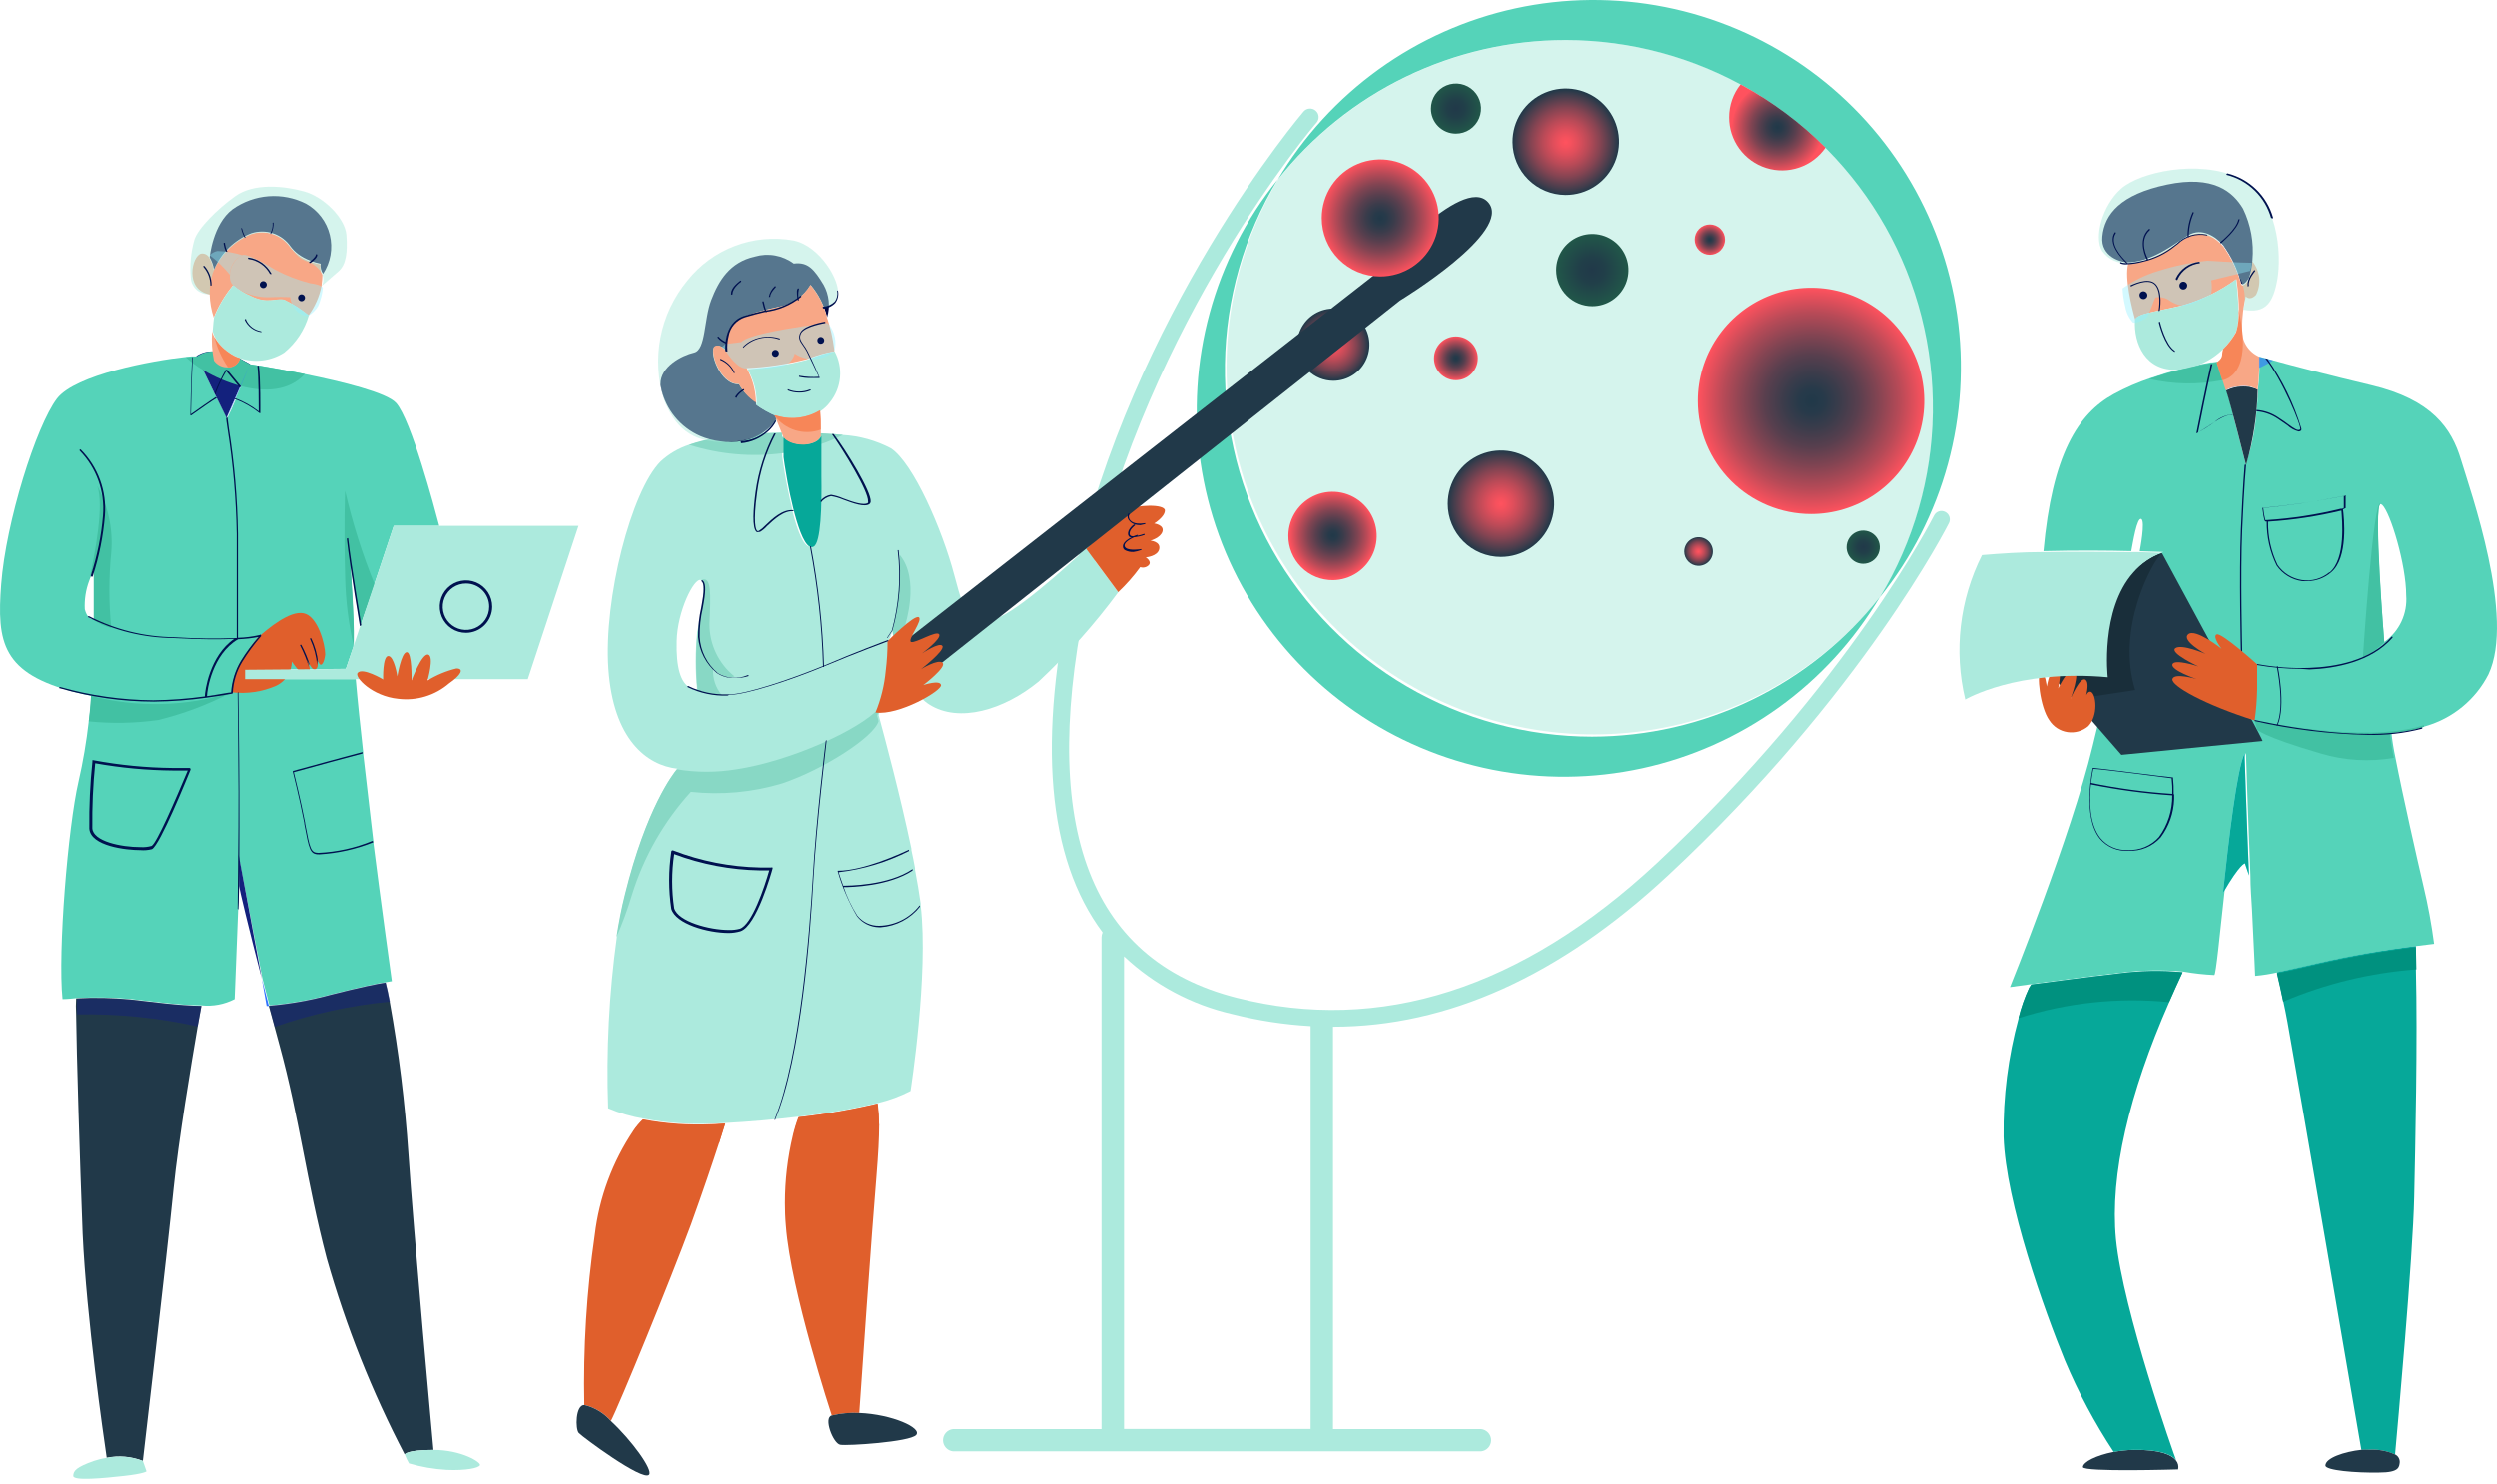 <?xml version="1.0" encoding="UTF-8"?> <svg xmlns="http://www.w3.org/2000/svg" width="276" height="164" viewBox="0 0 276 164" fill="none"> <path opacity="0.5" d="M213.663 45.026C213.669 52.426 211.648 59.685 207.819 66.017C201.386 74.028 192.155 79.302 181.987 80.775C171.819 82.249 161.47 79.812 153.028 73.956C144.585 68.1 138.677 59.262 136.495 49.222C134.312 39.182 136.017 28.688 141.266 19.856C146.495 13.24 153.654 8.416 161.75 6.054C169.846 3.692 178.476 3.911 186.442 6.678C194.408 9.446 201.314 14.625 206.202 21.497C211.09 28.37 213.716 36.593 213.716 45.026H213.663Z" fill="#ACEADD"></path> <path d="M143.385 38.105C143.385 37.315 143.619 36.543 144.058 35.886C144.497 35.229 145.12 34.718 145.85 34.415C146.579 34.113 147.382 34.034 148.157 34.188C148.932 34.342 149.643 34.722 150.202 35.281C150.76 35.839 151.14 36.551 151.294 37.325C151.448 38.1 151.369 38.903 151.067 39.633C150.765 40.362 150.253 40.986 149.596 41.425C148.94 41.864 148.168 42.098 147.378 42.098C146.319 42.098 145.303 41.677 144.554 40.928C143.805 40.179 143.385 39.164 143.385 38.105Z" fill="url(#paint0_radial_454_25653)"></path> <path d="M248.895 42.842C249.101 42.912 249.297 43.005 249.481 43.121C249.297 43.005 249.101 42.912 248.895 42.842Z" fill="#3074FE"></path> <path d="M248.659 42.738C248.22 42.647 247.767 42.647 247.328 42.738C247.771 42.69 248.217 42.69 248.659 42.738Z" fill="#3074FE"></path> <path d="M245.988 43.097C246.381 42.909 246.797 42.775 247.226 42.697C246.782 42.702 246.351 42.842 245.988 43.097Z" fill="#3074FE"></path> <path d="M272.026 50.829C271.001 47.395 268.845 44.174 262.07 42.577C257.411 41.472 253.351 40.407 251.262 39.835L250.609 39.662L250.356 39.595L249.757 39.435C249.757 39.435 249.757 39.995 249.757 40.673C249.757 41.352 249.678 42.337 249.611 42.87C249.611 42.87 249.611 43.895 249.438 45.306C249.438 45.306 249.438 45.412 249.438 45.452C249.292 47.459 248.894 49.441 248.253 51.349C248.253 51.349 247.495 48.287 246.829 45.838V45.678C246.523 44.52 246.243 43.522 246.084 43.016L245.751 41.951L245.112 39.981L244.553 40.061H244.38C242.121 40.467 239.896 41.046 237.725 41.791C236.318 42.262 234.955 42.854 233.652 43.562C229.658 45.745 226.823 50.31 225.865 60.932C229.512 60.839 233.066 60.866 235.582 60.932C235.768 59.987 236.207 57.165 236.686 57.378C237.166 57.591 236.527 60.879 236.527 60.879V60.946L239.122 61.025C237.917 61.454 236.841 62.183 235.994 63.142C235.049 67.028 233.039 75.268 231.309 82.495C228.953 92.345 222.165 109.117 222.165 109.117L224.667 108.77C226.956 108.464 230.55 107.985 234.45 107.533C236.755 107.239 239.085 107.199 241.398 107.413C242.512 107.608 243.637 107.733 244.766 107.785C244.952 107.666 245.352 103.539 245.884 98.681C246.55 92.438 247.428 84.998 248.267 83.241C248.267 83.241 248.52 91.027 248.759 96.711C248.759 98.162 248.879 99.48 248.932 100.491C249.185 105.469 249.278 107.879 249.278 107.879C250.143 107.802 251.002 107.664 251.847 107.466C252.912 107.253 254.39 106.934 256.426 106.454C259.985 105.637 263.583 105.006 267.208 104.564L269.058 104.338C268.775 102.18 268.379 100.039 267.873 97.922C267.208 95.074 265.57 87.859 264.772 83.72C264.579 82.814 264.432 81.899 264.333 80.978C265.618 80.922 266.89 80.689 268.113 80.286C269.601 79.859 270.986 79.13 272.181 78.146C273.377 77.161 274.357 75.941 275.061 74.562C278.042 68.253 273.064 54.29 272.026 50.829ZM263.547 70.982C263.547 70.982 262.283 55.728 263.135 55.728L263.308 55.808C264.239 56.673 265.97 62.463 265.97 65.817C266.05 66.814 265.869 67.815 265.444 68.721C265.019 69.627 264.365 70.406 263.547 70.982Z" fill="#55D3B9"></path> <path d="M248.903 42.846L248.637 42.766L248.903 42.846Z" fill="#13217D"></path> <path d="M249.57 42.842V43.055C249.358 42.956 249.134 42.885 248.904 42.842L248.638 42.763C248.195 42.715 247.749 42.715 247.307 42.763C246.878 42.84 246.462 42.974 246.069 43.162C246.561 44.559 248.278 51.428 248.278 51.428C249.089 48.636 249.523 45.749 249.57 42.842Z" fill="#213949"></path> <path d="M215.001 56.595C214.893 56.538 214.775 56.504 214.654 56.494C214.532 56.484 214.41 56.499 214.295 56.538C214.179 56.576 214.072 56.638 213.981 56.718C213.89 56.799 213.816 56.898 213.763 57.008C213.67 57.194 204.326 75.642 183.149 95.409C168.228 109.318 152.535 114.323 136.708 110.303C120.07 106.097 114.586 90.763 120.416 64.555C126.912 35.404 145.347 13.748 145.52 13.562C145.603 13.469 145.666 13.361 145.706 13.243C145.746 13.125 145.763 13.001 145.754 12.877C145.745 12.753 145.712 12.632 145.656 12.521C145.6 12.41 145.522 12.311 145.427 12.231C145.238 12.067 144.992 11.985 144.742 12.002C144.493 12.02 144.26 12.135 144.096 12.324C143.909 12.55 125.181 34.526 118.579 64.155C114.586 81.872 115.757 94.89 121.867 103.076C121.791 103.243 121.75 103.424 121.747 103.608V157.982H105.335C105.031 158.014 104.749 158.157 104.544 158.384C104.339 158.612 104.226 158.907 104.226 159.213C104.226 159.519 104.339 159.814 104.544 160.042C104.749 160.269 105.031 160.413 105.335 160.444H163.716C164.02 160.413 164.302 160.269 164.507 160.042C164.712 159.814 164.825 159.519 164.825 159.213C164.825 158.907 164.712 158.612 164.507 158.384C164.302 158.157 164.02 158.014 163.716 157.982H147.344V113.498C160.015 113.498 172.434 107.894 184.387 96.766C205.83 76.8 215.321 58.019 215.414 57.833C215.469 57.725 215.501 57.607 215.51 57.486C215.519 57.365 215.504 57.243 215.466 57.128C215.427 57.013 215.367 56.907 215.287 56.815C215.207 56.724 215.11 56.649 215.001 56.595ZM124.236 157.982V105.724C127.592 108.877 131.727 111.078 136.216 112.1C139.05 112.82 141.948 113.266 144.868 113.431V157.969H124.236V157.982Z" fill="#ACEADD"></path> <path d="M175.971 81.444C168.779 81.436 161.718 79.52 155.51 75.89C149.302 72.26 144.168 67.047 140.634 60.784C137.099 54.521 135.291 47.432 135.394 40.241C135.496 33.05 137.506 26.015 141.217 19.855C137.728 24.199 135.171 29.215 133.705 34.589C132.239 39.964 131.894 45.583 132.693 51.097C133.492 56.61 135.417 61.9 138.349 66.638C141.28 71.375 145.155 75.459 149.733 78.634C154.311 81.809 159.493 84.008 164.958 85.094C170.422 86.18 176.051 86.129 181.495 84.946C186.939 83.762 192.081 81.471 196.602 78.215C201.122 74.958 204.923 70.806 207.77 66.017C203.976 70.82 199.145 74.703 193.638 77.375C188.132 80.046 182.092 81.438 175.971 81.444Z" fill="#55D3B9"></path> <path d="M173.036 4.429C180.231 4.428 187.297 6.34 193.51 9.967C199.724 13.595 204.861 18.809 208.397 25.075C211.933 31.341 213.74 38.434 213.634 45.628C213.527 52.822 211.51 59.859 207.79 66.017C211.279 61.673 213.836 56.658 215.302 51.283C216.768 45.908 217.113 40.289 216.314 34.776C215.515 29.262 213.59 23.972 210.658 19.235C207.727 14.497 203.852 10.414 199.274 7.239C194.696 4.064 189.514 1.865 184.049 0.779C178.585 -0.307 172.956 -0.257 167.512 0.927C162.068 2.11 156.926 4.402 152.405 7.658C147.885 10.915 144.084 15.067 141.237 19.856C145.029 15.05 149.859 11.166 155.367 8.494C160.874 5.822 166.915 4.432 173.036 4.429Z" fill="#55D3B9"></path> <path d="M120.018 60.652C120.018 60.652 113.575 66.802 110.474 68.239C107.373 69.677 106.787 68.599 105.469 63.58C104.151 58.562 100.93 51.175 98.468 49.564C96.818 48.699 95.003 48.195 93.144 48.087L92.265 48.007H92.065C91.174 48.007 90.588 48.007 90.588 48.007V48.167C90.588 48.366 90.588 48.686 90.588 49.072C90.588 49.458 90.588 49.484 90.588 49.711C90.588 49.937 90.588 50.07 90.588 50.27V50.336C90.588 50.496 90.588 50.669 90.588 50.842C90.588 51.015 90.588 51.441 90.588 51.747C90.588 52.053 90.588 52.266 90.588 52.533C90.588 53.438 90.588 54.37 90.588 55.275V55.501C90.588 57.923 90.322 60.053 89.749 60.373C88.937 60.838 88.165 58.762 87.58 56.473V56.313C87.194 54.782 86.888 53.158 86.715 52.133C86.608 51.534 86.528 50.975 86.462 50.483V50.11V49.99C86.456 49.902 86.456 49.813 86.462 49.724C86.462 49.511 86.462 49.312 86.462 49.138C86.462 48.965 86.462 49.138 86.462 49.032C86.462 48.925 86.462 48.899 86.462 48.832V48.699C86.462 48.619 86.462 48.539 86.462 48.473C86.462 48.406 86.462 48.207 86.462 48.1V47.834H85.823H85.636C82.445 47.851 79.271 48.299 76.199 49.165C75.022 49.545 73.941 50.177 73.031 51.015C69.797 54.25 66.709 66.189 67.254 73.963C67.8 81.736 71.487 84.611 74.881 84.984C74.495 85.436 71.514 89.23 69.144 98.8C68.758 100.318 68.452 101.928 68.199 103.539C67.328 109.826 67.003 116.177 67.228 122.52C68.507 123.065 69.848 123.454 71.221 123.678C73.751 124.155 76.329 124.334 78.901 124.21L80.232 124.144C82.761 124.011 85.556 123.771 88.312 123.438C91.246 123.115 94.157 122.612 97.03 121.934C98.282 121.639 99.494 121.192 100.637 120.603C100.637 120.603 102.661 107.678 101.755 100.078V99.878C101.596 98.734 101.383 97.469 101.13 96.125C101.136 96.072 101.136 96.018 101.13 95.965C101.014 95.317 100.881 94.652 100.731 93.969C100.731 93.969 100.731 93.862 100.731 93.822C99.506 87.952 97.789 81.59 97.27 79.66L97.11 79.074C97.11 79.074 97.203 78.728 97.336 78.142C97.946 75.754 98.255 73.299 98.255 70.835L98.721 69.504C98.724 69.548 98.724 69.592 98.721 69.637C98.721 69.77 98.721 69.983 98.814 70.262C99.133 72.019 100.145 76.252 102.701 77.889C105.975 79.979 110.953 78.502 114.787 75.36C118.02 72.34 120.97 69.03 123.598 65.471L120.018 60.652ZM77.064 69.969C76.856 72.067 76.856 74.181 77.064 76.279C76.873 76.269 76.684 76.228 76.505 76.159L76.372 76.092C75.188 75.52 74.735 73.71 74.802 70.901C74.868 67.587 76.718 63.887 77.464 64.126C78.209 64.366 77.464 67.747 77.064 69.969Z" fill="#ACEADD"></path> <path d="M93.168 48.087C92.361 48.485 91.53 48.832 90.68 49.126C89.345 49.59 87.967 49.915 86.567 50.097C83.076 50.555 79.527 50.242 76.171 49.179C79.831 47.848 84.623 47.994 86.433 47.848V48.167C86.433 48.274 86.433 48.393 86.433 48.54V48.167C86.74 48.886 88.031 49.179 88.803 49.126C89.575 49.072 90.373 48.806 90.613 48.194V47.901C90.613 47.901 91.704 47.928 93.168 48.087Z" fill="#88D8C5"></path> <path d="M83.569 44.731C83.569 44.638 83.569 44.545 83.569 44.438C82.794 43.949 82.149 43.277 81.693 42.481C79.536 42.575 78.298 38.675 79.03 38.315C79.763 37.956 80.362 38.888 80.362 38.888C80.185 38.051 80.292 37.18 80.668 36.412C81.28 34.974 83.649 34.469 86.165 33.896C86.875 33.76 87.548 33.474 88.14 33.059C88.732 32.644 89.229 32.108 89.599 31.487C90.473 32.525 91.097 33.75 91.423 35.068C91.6 34.475 91.657 33.853 91.591 33.238C91.524 32.623 91.336 32.028 91.037 31.487C90.012 29.797 89.32 28.918 87.736 29.131C87.127 28.678 86.423 28.373 85.677 28.239C84.931 28.105 84.164 28.146 83.436 28.359C80.668 28.971 79.443 31.021 78.618 33.177C77.793 35.334 78.046 38.675 76.714 38.981C75.383 39.287 72.961 40.525 73.014 42.508C73.193 43.678 73.649 44.788 74.344 45.747C75.038 46.705 75.951 47.484 77.007 48.019C79.163 49.15 83.836 49.696 86.045 46.035L85.739 45.942C84.975 45.617 84.248 45.211 83.569 44.731Z" fill="#010340"></path> <path opacity="0.5" d="M91.029 34.019C91.426 33.994 91.801 33.832 92.09 33.56C92.379 33.287 92.565 32.923 92.613 32.529C92.866 31.078 90.683 27.204 87.715 26.579C85.539 26.188 83.298 26.396 81.231 27.179C79.163 27.962 77.347 29.291 75.975 31.024C74.476 32.837 73.457 34.998 73.01 37.307C72.564 39.616 72.704 42.001 73.419 44.242C74.538 46.997 76.281 49.047 80.487 48.874C84.694 48.701 85.812 46.824 86.038 46.039C84.307 45.263 82.817 44.035 81.725 42.485C81.725 42.485 79.636 38.212 80.82 36.522C82.005 34.831 85.279 34.232 87.475 33.979C88.66 33.913 89.847 33.926 91.029 34.019Z" fill="#ACEADD"></path> <path d="M249.754 39.448C249.754 39.448 249.754 41.844 249.568 42.882V43.095C249.308 42.925 249.019 42.803 248.716 42.736C248.246 42.639 247.762 42.639 247.292 42.736C246.839 42.733 246.397 42.873 246.027 43.135L245.695 42.097L245.056 40.1C245.056 40.1 245.615 39.794 245.668 39.328C245.668 39.129 245.735 38.862 245.774 38.636C246.341 38.088 246.826 37.46 247.212 36.773C247.474 35.943 247.564 35.069 247.478 34.204C247.478 32.58 247.212 30.863 247.212 30.863C245.442 32.154 243.46 33.127 241.355 33.738C238.374 34.456 236.111 34.669 236.031 35.388C235.672 34.15 234.793 30.663 235.259 29.119H235.472C238.134 28.906 240.344 27.056 241.888 26.137C243.432 25.219 245.016 26.35 245.788 27.269C246.65 28.479 247.294 29.83 247.691 31.262C247.838 32.087 248.61 30.849 248.61 30.849C248.821 30.217 248.947 29.559 248.982 28.893C249.401 29.404 249.661 30.026 249.732 30.683C249.803 31.34 249.681 32.004 249.382 32.593C248.663 33.325 248.25 32.753 248.25 32.753C247.983 33.878 247.844 35.03 247.838 36.187C247.77 36.863 247.92 37.544 248.264 38.13C248.609 38.716 249.13 39.178 249.754 39.448Z" fill="#F8A786"></path> <path d="M89.938 60.429C88.606 61.201 87.275 54.812 86.863 52.19C86.756 51.591 86.676 51.032 86.61 50.539V50.166V50.047C86.603 49.958 86.603 49.869 86.61 49.781C86.61 49.568 86.61 49.368 86.61 49.195C86.61 49.022 86.61 49.195 86.61 49.088C86.617 49.022 86.617 48.955 86.61 48.889V48.702C86.617 48.627 86.617 48.551 86.61 48.476V48.17C86.916 48.889 88.207 49.181 88.979 49.128C89.751 49.075 90.55 48.809 90.789 48.197C90.789 48.396 90.789 48.716 90.789 49.102C90.789 49.488 90.789 49.514 90.789 49.741C90.789 49.967 90.789 50.1 90.789 50.3V50.366C90.789 50.526 90.789 50.699 90.789 50.872C90.789 51.045 90.789 51.471 90.789 51.777C90.789 52.083 90.789 52.296 90.789 52.562C90.843 55.957 90.736 59.99 89.938 60.429Z" fill="#06A899"></path> <path d="M41.364 64.594L43.52 58.138H48.552C48.032 56.154 45.45 46.425 43.786 44.561C42.761 43.403 37.837 42.192 33.684 41.353C31.594 40.927 29.69 40.594 28.612 40.408H28.453L27.627 40.275L27.534 40.501L26.616 42.684C26.429 43.11 26.23 43.549 26.043 44.015V44.148C25.697 44.974 25.364 45.706 25.165 46.092L25.085 46.265L25.018 46.118L23.954 43.989L23.874 43.842L22.45 40.914L21.717 39.397H21.345H21.158L20.506 39.463C16.846 39.849 8.327 41.42 6.29 44.069C3.988 47.103 0.647 57.725 0.128 64.594C-0.365 71.049 0.207 74.496 8.473 76.573L9.299 76.759L10.057 76.932C10.057 77.092 10.057 78.157 9.804 79.754C9.551 81.992 9.173 84.214 8.673 86.409C7.515 91.414 6.37 105.204 6.903 110.448C6.903 110.448 7.528 110.448 8.5 110.329C10.506 110.221 12.517 110.261 14.516 110.448C16.633 110.675 19.747 111.127 22.25 111.141C23.516 111.271 24.792 111.031 25.924 110.448L26.416 97.883V94.928L28.985 108.146L29.77 111.141C32.111 110.941 34.427 110.527 36.692 109.903C39.94 109.077 41.803 108.705 42.682 108.572L43.307 108.465C43.307 108.465 42.043 99.374 41.257 93.118C41.257 93.118 41.257 92.998 41.257 92.945C41.178 92.226 41.098 91.614 41.018 90.922C40.778 88.805 40.459 86.077 40.139 83.335C40.146 83.282 40.146 83.228 40.139 83.175C39.82 80.327 39.514 77.425 39.314 75.096H27.081V74.057L38.222 73.951L39.061 71.488V71.355V71.062C39.128 68.001 38.728 62.703 38.688 62.104L39.806 69.119L41.364 64.594ZM10.363 68.44C10.328 68.449 10.292 68.449 10.257 68.44C10.044 68.44 9.605 68.294 9.365 67.362C9.31 66.298 9.473 65.233 9.844 64.234C10.111 63.369 10.363 62.69 10.363 62.69V68.44Z" fill="#55D3B9"></path> <path d="M10.363 68.441V62.664C10.363 62.664 10.111 63.343 9.844 64.208C10.523 61.093 11.508 55.836 10.749 53.732C11.96 55.968 12.496 58.506 12.293 61.04C12.012 63.833 12.012 66.646 12.293 69.439C11.534 69.248 10.819 68.908 10.19 68.441C10.246 68.464 10.308 68.464 10.363 68.441Z" fill="#42C1A3"></path> <path d="M25.524 76.574C22.967 77.907 20.259 78.926 17.458 79.609C14.922 79.965 12.352 80.014 9.804 79.755C9.991 78.158 10.044 77.093 10.057 76.934C15.145 78.258 20.503 78.134 25.524 76.574Z" fill="#42C1A3"></path> <path d="M39.844 69.118L38.726 62.104C38.726 62.703 39.165 68 39.099 71.062V71.355V71.488C38.516 68.967 38.195 66.394 38.14 63.807C37.981 58.19 38.14 54.264 38.14 54.264C38.946 57.789 40.036 61.244 41.401 64.593L39.844 69.118Z" fill="#42C1A3"></path> <path d="M27.628 40.247L27.535 40.473L26.617 42.67L26.484 42.843L25.02 46.197L23.768 43.641L23.675 43.455L22.424 40.873L21.692 39.355C22.229 39.004 22.861 38.828 23.502 38.849L26.524 39.648L27.628 40.247Z" fill="#13217D"></path> <g style="mix-blend-mode:multiply"> <path d="M33.682 41.352C31.939 43.282 29.183 43.362 26.601 42.683C25.149 42.284 23.757 41.693 22.462 40.926C21.772 40.523 21.129 40.046 20.545 39.502C21.037 39.502 21.437 39.422 21.73 39.409C22.249 39.047 22.867 38.852 23.5 38.85L26.521 39.648L27.626 40.274C27.626 40.274 30.408 40.687 33.682 41.352Z" fill="#42C1A3"></path> </g> <path d="M27.614 40.248L25.019 46.238C25.484 45.373 27.614 40.248 27.614 40.248Z" fill="#3074FE"></path> <path d="M35.407 29.226C35.01 29.151 34.622 29.035 34.249 28.88C33.761 28.734 33.308 28.489 32.918 28.161C32.607 27.924 32.33 27.646 32.092 27.336C31.622 26.651 30.942 26.137 30.155 25.871C29.368 25.605 28.516 25.6 27.727 25.858C26.812 26.22 25.977 26.759 25.272 27.445C24.566 28.13 24.002 28.948 23.614 29.852C23.532 29.384 23.37 28.933 23.134 28.521C23.056 28.352 22.926 28.214 22.763 28.125C22.6 28.036 22.413 28.002 22.229 28.028C21.204 28.228 20.326 32.021 23.161 32.54C23.182 33.415 23.335 34.281 23.614 35.109C24.125 33.82 24.84 32.62 25.73 31.555C26.336 32.046 27.008 32.449 27.727 32.753C29.523 33.672 30.602 32.9 31.427 33.166C32.376 33.632 33.269 34.204 34.089 34.87C34.798 33.904 35.289 32.796 35.527 31.622C35.593 31.116 35.62 30.703 35.633 30.371C35.42 30.03 35.339 29.622 35.407 29.226Z" fill="#F8A786"></path> <path d="M33.81 22.504C32.53 21.861 31.1 21.579 29.672 21.686C28.244 21.794 26.872 22.289 25.703 23.116C23.494 24.767 23.161 28.441 23.161 28.441C23.397 28.853 23.559 29.304 23.64 29.772C24.029 28.868 24.593 28.05 25.298 27.365C26.004 26.68 26.838 26.14 27.753 25.779C28.543 25.52 29.395 25.525 30.182 25.791C30.969 26.057 31.649 26.571 32.119 27.256C32.356 27.567 32.634 27.844 32.944 28.081C33.353 28.381 33.801 28.622 34.276 28.8C34.648 28.955 35.036 29.071 35.434 29.146C35.384 29.539 35.479 29.936 35.7 30.264C36.114 29.639 36.394 28.935 36.523 28.196C36.652 27.457 36.627 26.7 36.449 25.971C36.272 25.243 35.946 24.559 35.492 23.962C35.037 23.366 34.465 22.869 33.81 22.504Z" fill="#010340"></path> <path d="M31.452 33.138C30.627 32.872 29.549 33.644 27.752 32.725C27.033 32.421 26.361 32.018 25.755 31.527C24.865 32.592 24.15 33.791 23.639 35.081C23.639 35.081 23.519 36.106 23.492 36.625C23.783 37.604 24.422 38.442 25.289 38.981C25.662 39.26 26.081 39.472 26.527 39.607C27.335 39.867 28.191 39.946 29.033 39.838C29.875 39.73 30.683 39.437 31.399 38.981C32.708 37.916 33.66 36.476 34.127 34.855C33.303 34.183 32.406 33.607 31.452 33.138Z" fill="#ACEADD"></path> <path d="M92.202 38.569C92.051 37.379 91.784 36.207 91.403 35.069C91.078 33.752 90.454 32.526 89.58 31.488C89.21 32.109 88.712 32.645 88.121 33.06C87.529 33.476 86.856 33.761 86.146 33.898C83.63 34.47 81.261 34.976 80.648 36.413C80.282 37.17 80.174 38.026 80.342 38.849C80.342 38.849 79.663 37.917 79.011 38.277C78.359 38.636 79.584 42.536 81.673 42.443C82.126 43.278 82.774 43.991 83.563 44.519C83.547 43.18 83.195 41.867 82.538 40.699C84.78 40.598 87.006 40.268 89.18 39.714L89.473 39.608C90.358 39.259 91.277 39.005 92.215 38.849C92.215 38.716 92.202 38.649 92.202 38.569Z" fill="#F8A786"></path> <path d="M92.255 38.85C91.301 39.024 90.368 39.301 89.473 39.675L89.18 39.781C87.037 40.343 84.843 40.686 82.631 40.806C83.285 41.931 83.634 43.206 83.643 44.507C83.643 44.613 83.643 44.706 83.643 44.799C84.317 45.278 85.04 45.684 85.799 46.011L86.105 46.104C86.875 46.313 87.679 46.363 88.469 46.251C89.258 46.138 90.017 45.867 90.698 45.452C91.104 45.184 91.46 44.846 91.749 44.453C92.374 43.672 92.755 42.724 92.845 41.728C92.935 40.731 92.73 39.73 92.255 38.85Z" fill="#ACEADD"></path> <path d="M247.945 23.063C246.814 21.173 244.658 19.323 239.52 20.401C234.382 21.479 232.612 23.689 232.385 26.151C232.172 28.374 234.488 29.053 235.354 28.986H235.473C238.136 28.773 240.345 26.936 241.889 26.005C243.433 25.073 245.017 26.218 245.789 27.136C246.654 28.344 247.298 29.696 247.693 31.129C247.839 31.954 248.611 30.716 248.611 30.716C248.823 30.084 248.948 29.426 248.984 28.76C249.16 26.802 248.801 24.833 247.945 23.063Z" fill="#010340"></path> <path d="M29.46 111.208H29.713L28.927 108.213L29.46 111.208Z" fill="#3074FE"></path> <path d="M22.251 111.193C22.251 111.193 22.091 112.058 21.838 113.469C21.146 117.529 19.709 126.074 19.176 131.398C18.458 138.6 15.782 161.494 15.782 161.494C14.512 160.998 13.126 160.878 11.789 161.148C11.456 158.872 9.553 145.774 9.127 136.337C8.807 128.058 8.461 116.451 8.408 112.111C8.374 111.531 8.374 110.948 8.408 110.368C10.414 110.26 12.425 110.3 14.425 110.488C16.634 110.727 19.749 111.18 22.251 111.193Z" fill="#213949"></path> <path d="M15.786 161.508C14.515 161.012 13.129 160.892 11.793 161.162C11.304 161.235 10.823 161.351 10.355 161.508C8.452 162.187 8.092 162.587 8.092 163.159C8.092 163.731 11.433 163.412 13.696 163.159C15.959 162.906 16.185 162.653 16.185 162.653L15.786 161.508Z" fill="#ACEADD"></path> <path d="M26.412 97.937C26.412 98.15 27.49 102.676 28.928 108.2L26.359 94.477L26.412 97.937Z" fill="#13217D"></path> <path d="M47.911 160.285C44.837 160.285 44.73 160.791 44.73 160.791C41.123 153.881 38.233 146.62 36.105 139.122C33.842 130.496 33.123 123.721 30.874 115.509C30.688 114.856 30.515 114.177 30.341 113.539L29.703 111.196C32.043 110.996 34.36 110.582 36.624 109.958C39.872 109.133 41.735 108.76 42.614 108.627C42.747 109.133 42.907 109.865 43.08 110.783C44.078 116.327 44.767 121.921 45.143 127.541C45.675 135.727 47.911 160.285 47.911 160.285Z" fill="#213949"></path> <path d="M47.921 160.283C44.846 160.283 44.74 160.789 44.74 160.789C44.868 161.13 45.024 161.459 45.206 161.774C46.558 162.171 47.951 162.412 49.358 162.493C51.568 162.586 52.913 162.28 53.059 161.974C53.205 161.668 51.022 160.283 47.921 160.283Z" fill="#ACEADD"></path> <path d="M35.935 72.367C35.841 73.219 35.509 73.804 35.256 73.325C35.187 73.191 35.137 73.047 35.109 72.899C35.123 73.112 35.123 73.325 35.109 73.538C35.107 73.63 35.085 73.722 35.044 73.804C35.002 73.887 34.943 73.96 34.87 74.017C34.71 74.15 34.51 73.937 34.324 73.658C34.178 73.411 34.053 73.153 33.951 72.886C34.057 73.19 34.142 73.501 34.204 73.817C34.297 74.243 34.297 74.643 34.071 74.776C33.539 75.082 32.248 73.152 32.248 73.152C32.236 73.711 32.069 74.256 31.766 74.726C31.463 75.196 31.035 75.573 30.53 75.814C28.979 76.492 27.274 76.745 25.592 76.546C25.64 75.469 25.922 74.415 26.418 73.458C27.026 72.401 27.725 71.399 28.507 70.463C29.585 69.531 31.981 67.482 33.552 67.801C35.123 68.121 35.935 71.249 35.935 72.367Z" fill="#E05F2C"></path> <path d="M48.548 58.137H43.517L39.843 69.118L39.098 71.354L38.219 73.963L27.078 74.056V75.094H39.297H58.345L63.949 58.137H48.548Z" fill="#ACEADD"></path> <path d="M39.522 74.403C39.136 74.855 41.133 76.985 44.021 77.265C45.025 77.388 46.043 77.3 47.01 77.006C47.977 76.713 48.873 76.221 49.638 75.561C50.969 74.642 51.342 73.91 50.45 73.91C49.323 74.186 48.245 74.635 47.256 75.241C47.256 75.241 48.028 72.579 47.336 72.38C46.644 72.18 45.486 75.241 45.486 75.241C45.486 75.241 45.565 72.087 44.953 72.113C44.341 72.14 43.915 74.789 43.915 74.789C43.915 74.789 43.569 72.539 42.916 72.539C42.264 72.539 42.344 75.122 42.344 75.122C42.344 75.122 40.055 73.751 39.522 74.403Z" fill="#E05F2C"></path> <path opacity="0.5" d="M23.179 32.515C22.92 32.539 22.659 32.51 22.412 32.43C22.165 32.351 21.936 32.222 21.739 32.052C21.543 31.881 21.383 31.673 21.269 31.439C21.155 31.206 21.089 30.951 21.076 30.692C20.949 29.296 21.08 27.888 21.462 26.539C21.808 25.301 23.965 23.118 26.001 21.667C28.038 20.216 31.325 20.523 33.588 21.148C35.851 21.774 38.167 24.17 38.287 26.006C38.407 27.843 38.287 29.228 37.395 30L35.558 31.597C35.67 31.381 35.729 31.141 35.729 30.898C35.729 30.655 35.67 30.415 35.558 30.199C35.176 29.559 34.568 29.084 33.854 28.868C32.776 28.442 32.643 27.897 31.578 26.779C31.01 26.208 30.27 25.839 29.472 25.728C28.674 25.618 27.861 25.771 27.159 26.166C25.596 26.956 24.351 28.257 23.632 29.853C23.279 30.694 23.125 31.605 23.179 32.515Z" fill="#ACEADD"></path> <path opacity="0.4" d="M26.735 28.201C26.333 28.412 25.996 28.73 25.761 29.12C25.527 29.509 25.403 29.956 25.404 30.41C25.36 30.723 25.421 31.042 25.577 31.317C25.734 31.592 25.977 31.807 26.27 31.928C27.361 32.593 28.627 32.913 29.903 32.846C30.622 32.808 31.341 32.808 32.06 32.846C32.129 33.503 32.448 34.109 32.952 34.536C33.764 35.109 34.136 34.869 34.136 34.869C34.546 34.607 34.891 34.257 35.148 33.844C35.431 33.207 35.611 32.529 35.68 31.834C35.68 31.834 35.68 31.488 34.256 31.302C32.905 30.958 31.6 30.453 30.369 29.798C30.369 29.798 27.308 27.868 26.735 28.201Z" fill="#92F1FF"></path> <path opacity="0.4" d="M25.397 30.372C24.74 29.563 23.99 28.834 23.161 28.202C23.393 27.966 23.689 27.804 24.013 27.736C24.94 27.763 25.858 27.92 26.742 28.202C26.334 28.398 25.991 28.706 25.752 29.09C25.514 29.475 25.391 29.92 25.397 30.372Z" fill="#92F1FF"></path> <path d="M26.52 39.608C26.445 39.901 26.272 40.16 26.03 40.341C25.788 40.523 25.491 40.616 25.189 40.607C24.887 40.625 24.586 40.566 24.314 40.435C24.042 40.305 23.807 40.107 23.632 39.861C23.413 38.798 23.346 37.709 23.432 36.627C23.485 36.851 23.57 37.066 23.685 37.266C24.073 37.958 24.62 38.546 25.282 38.983C25.655 39.262 26.074 39.474 26.52 39.608Z" fill="#F8A786"></path> <path d="M26.522 39.61C26.446 39.903 26.273 40.161 26.031 40.343C25.789 40.524 25.493 40.618 25.191 40.608C24.491 39.595 23.981 38.463 23.686 37.268C24.074 37.959 24.622 38.548 25.284 38.985C25.657 39.264 26.076 39.475 26.522 39.61Z" fill="#F78658"></path> <g style="mix-blend-mode:multiply" opacity="0.5"> <path d="M22.245 111.194C22.245 111.194 22.085 112.059 21.832 113.47C17.464 112.502 12.996 112.055 8.522 112.139C8.488 111.558 8.488 110.976 8.522 110.395C10.528 110.287 12.539 110.327 14.538 110.515C16.628 110.728 19.743 111.18 22.245 111.194Z" fill="#13217D"></path> </g> <g style="mix-blend-mode:multiply" opacity="0.5"> <path d="M43.096 110.727C38.754 111.14 34.477 112.075 30.358 113.509L29.719 111.167C32.059 110.967 34.376 110.553 36.641 109.929C39.889 109.103 41.752 108.731 42.63 108.598C42.764 109.103 42.923 109.836 43.096 110.727Z" fill="#13217D"></path> </g> <path d="M80.164 124.21C80.031 124.663 79.791 125.395 79.485 126.366C78.793 128.496 77.715 131.691 76.383 135.378C74.121 141.5 68.397 155.477 67.532 157.087C66.764 156.2 65.734 155.58 64.59 155.317C64.461 149.031 64.848 142.745 65.748 136.522C66.241 132.386 67.71 128.426 70.034 124.969C70.338 124.526 70.686 124.116 71.073 123.744C73.603 124.222 76.181 124.4 78.753 124.277L80.164 124.21Z" fill="#E05F2C"></path> <path d="M96.874 129.988C96.368 135.938 95.13 153.761 94.971 156.197C93.951 156.151 92.93 156.245 91.936 156.476C91.936 156.476 87.397 142.673 86.864 135.526C86.784 134.647 86.758 133.808 86.758 133.01C86.756 130.486 87.051 127.971 87.636 125.516C87.797 124.833 88.001 124.162 88.249 123.506C91.183 123.183 94.094 122.68 96.967 122.002C97.076 122.805 97.143 123.614 97.167 124.424C97.167 125.742 97.073 127.552 96.874 129.988Z" fill="#E05F2C"></path> <path d="M67.532 157.089C66.759 156.207 65.731 155.588 64.59 155.318C63.605 155.318 63.592 157.98 63.978 158.406C64.364 158.832 71.059 163.797 71.751 163.025C72.217 162.506 69.821 159.205 67.532 157.089Z" fill="#213949"></path> <path d="M94.963 156.198C93.943 156.145 92.921 156.239 91.928 156.477C90.983 156.717 92.087 159.565 92.859 159.712C93.631 159.858 100.566 159.406 101.258 158.634C101.951 157.862 98.596 156.344 94.963 156.198Z" fill="#213949"></path> <path d="M123.59 65.471C124.485 64.626 125.301 63.699 126.026 62.703C126.185 62.758 126.357 62.767 126.522 62.729C126.687 62.692 126.837 62.609 126.957 62.49C127.357 62.077 126.638 61.624 126.638 61.624C126.638 61.624 127.969 61.518 128.129 60.693C128.288 59.867 127.157 59.774 127.157 59.774C127.157 59.774 128.288 59.468 128.488 58.749C128.688 58.031 127.57 57.871 127.57 57.871C127.57 57.871 128.754 57.152 128.754 56.433C128.754 55.715 125.626 55.768 124.442 56.433L120.062 60.693L123.59 65.471Z" fill="#E05F2C"></path> <path opacity="0.4" d="M91.666 35.922C91.44 35.656 91.347 35.696 91.347 35.696C91.347 35.696 87.274 36.215 84.692 36.8C82.109 37.386 81.95 37.812 81.95 37.812L80.206 38.025L79.74 38.398C79.971 38.497 80.163 38.67 80.286 38.89C80.566 39.303 81.537 40.767 82.535 40.74C83.821 40.865 85.118 40.794 86.382 40.527C86.732 40.44 87.053 40.261 87.31 40.008C87.567 39.755 87.753 39.438 87.846 39.09C88.627 39.616 89.584 39.812 90.508 39.635C91.156 39.526 91.757 39.23 92.239 38.783C92.363 38.294 92.376 37.783 92.277 37.288C92.178 36.792 91.97 36.326 91.666 35.922Z" fill="#92F1FF"></path> <path d="M100.504 70.517L151.963 30.345C151.963 30.345 161.653 19.138 164.501 22.359C167.35 25.58 154.745 33.221 154.745 33.221L100.504 76.121C99.921 74.298 99.921 72.339 100.504 70.517Z" fill="#213949"></path> <path d="M78.826 73.977C78.775 75.015 79.112 76.036 79.772 76.839C78.666 76.776 77.578 76.533 76.55 76.12C76.729 76.189 76.918 76.23 77.109 76.24C76.901 74.142 76.901 72.029 77.109 69.931C77.509 67.708 78.347 64.314 77.588 64.087C78.653 63.768 78.573 65.552 78.427 69.012C78.425 70.121 78.673 71.216 79.153 72.216C79.632 73.216 80.33 74.096 81.196 74.789C80.011 75.188 78.826 73.977 78.826 73.977Z" fill="#88D8C5"></path> <path d="M96.947 79.142L97.107 79.728C96.628 81.458 91.077 85.052 86.459 86.609C83.192 87.593 79.761 87.91 76.369 87.541C73.393 90.818 71.171 94.707 69.86 98.935C69.385 100.526 68.812 102.087 68.143 103.607C68.396 101.996 68.702 100.386 69.088 98.868C71.457 89.298 74.412 85.558 74.825 85.052C77.002 85.409 79.223 85.409 81.4 85.052C87.257 84.174 95.004 80.726 97.2 78.264C97.04 78.783 96.947 79.142 96.947 79.142Z" fill="#88D8C5"></path> <path d="M100.037 69.117L98.706 70.355C98.706 70.076 98.626 69.862 98.613 69.729C99.225 66.978 99.502 64.162 99.438 61.344C101.714 64.046 100.037 69.117 100.037 69.117Z" fill="#88D8C5"></path> <path d="M80.163 124.212C80.029 124.664 79.79 125.396 79.484 126.368C76.272 126.737 73.018 126.279 70.033 125.037C70.336 124.594 70.684 124.184 71.071 123.812C73.602 124.29 76.18 124.469 78.752 124.345L80.163 124.212Z" fill="#E05F2C"></path> <path d="M97.164 124.424C94.057 125.15 90.877 125.516 87.686 125.516C87.847 124.833 88.051 124.162 88.299 123.506C91.233 123.183 94.144 122.68 97.017 122.002C97.109 122.806 97.158 123.615 97.164 124.424Z" fill="#E05F2C"></path> <path d="M98.094 70.901C98.094 70.901 101.023 67.946 101.542 68.239C102.061 68.532 100.211 70.821 100.703 70.981C101.196 71.141 103.538 69.65 103.804 70.143C104.071 70.635 101.901 72.246 101.901 72.246C101.901 72.246 103.898 70.915 104.164 71.434C104.43 71.953 101.795 73.989 101.795 73.989C101.795 73.989 103.685 72.818 104.177 73.284C104.67 73.75 102.047 75.746 102.047 75.746C102.047 75.746 103.898 75.121 104.004 75.746C104.111 76.372 99.332 79.141 96.763 78.781C97.369 77.307 97.75 75.75 97.895 74.162C98.031 73.081 98.098 71.992 98.094 70.901Z" fill="#E05F2C"></path> <path d="M240.521 161.44C240.068 160.855 238.857 160.229 235.782 160.282C235.054 160.296 234.328 160.371 233.612 160.509C231.722 160.881 230.231 161.614 230.231 162.186C230.231 162.758 240.76 162.439 240.76 162.439C240.802 162.265 240.802 162.084 240.76 161.911C240.718 161.737 240.636 161.576 240.521 161.44Z" fill="#213949"></path> <path d="M248.605 96.776C248.325 95.951 248.152 95.445 248.152 95.445C248.152 95.445 247.62 95.445 245.729 98.72C246.395 92.477 247.274 85.036 248.112 83.279C248.112 83.306 248.365 91.093 248.605 96.776Z" fill="#92F1FF"></path> <path d="M233.89 136.988C234.662 144.881 240.346 160.947 240.546 161.426C240.08 160.841 238.855 160.228 235.807 160.282C235.079 160.295 234.353 160.371 233.638 160.508C231.529 157.309 229.72 153.923 228.233 150.392C225.997 144.921 221.685 132.982 221.458 125.661C221.399 121.234 221.959 116.821 223.122 112.55C223.405 111.391 223.802 110.263 224.307 109.182C224.387 109.036 224.493 108.929 224.533 108.836C226.823 108.53 230.416 108.051 234.316 107.598C236.621 107.305 238.951 107.265 241.265 107.479C240.745 108.597 240.253 109.688 239.774 110.78C235.341 120.882 233.212 129.854 233.89 136.988Z" fill="#06A899"></path> <path d="M266.855 132.291C266.722 138.946 264.978 158.153 264.739 160.789C263.821 160.375 262.815 160.196 261.811 160.27C261.544 160.27 261.278 160.27 261.012 160.27C260.32 156.197 254.357 121.389 252.852 112.99C252.706 112.192 252.546 111.393 252.373 110.608C252.16 109.543 251.921 108.505 251.681 107.48C252.746 107.267 254.223 106.947 256.26 106.468C259.819 105.651 263.417 105.02 267.042 104.578C267.042 105.35 267.042 106.202 267.042 107.107C267.241 114.92 266.975 126.794 266.855 132.291Z" fill="#06A899"></path> <path d="M264.75 160.789C263.832 160.376 262.826 160.198 261.822 160.269C261.56 160.256 261.298 160.256 261.037 160.269C259.093 160.482 257.043 161.188 257.043 162.013C257.043 162.546 260.384 162.838 262.967 162.785C265.203 162.785 265.19 162.186 265.256 161.667C265.267 161.487 265.225 161.308 265.135 161.152C265.045 160.995 264.912 160.869 264.75 160.789Z" fill="#213949"></path> <path d="M250.102 81.923C249.942 81.923 234.488 83.454 234.488 83.454L229.164 77.331L226.808 74.668C228.817 74.37 230.849 74.268 232.878 74.362C232.106 62.809 238.987 61.158 238.987 61.158C238.987 61.158 250.102 81.63 250.102 81.923Z" fill="#213949"></path> <path d="M245.988 43.097C246.388 42.903 246.814 42.768 247.252 42.697C246.799 42.695 246.357 42.835 245.988 43.097Z" fill="#F8A786"></path> <path d="M247.176 30.863C245.406 32.155 243.424 33.127 241.32 33.738C238.338 34.457 236.075 34.67 235.995 35.376C235.836 37.944 237.127 41.086 240.761 40.873C242.078 40.763 243.348 40.332 244.459 39.617C245.571 38.902 246.49 37.926 247.136 36.773C247.789 35.549 247.176 30.863 247.176 30.863Z" fill="#ACEADD"></path> <path opacity="0.5" d="M235.262 29.08C234.707 29.125 234.15 29.026 233.644 28.793C233.138 28.559 232.701 28.2 232.374 27.749C231.415 26.259 232.374 22.718 234.437 20.868C236.5 19.017 242.996 17.58 247.455 19.643C251.914 21.706 252.206 28.202 251.741 30.864C251.275 33.526 250.41 34.684 247.974 34.231C248.292 33.049 248.154 31.79 247.588 30.704C246.656 28.348 245.897 26.711 244.46 26.192C243.855 25.923 243.184 25.843 242.533 25.962C241.883 26.08 241.283 26.392 240.813 26.857C239.251 28.179 237.304 28.959 235.262 29.08Z" fill="#ACEADD"></path> <path d="M245.008 40.06L245.647 42.031C242.979 42.552 240.231 42.507 237.581 41.897C239.994 41.053 242.48 40.438 245.008 40.06Z" fill="#42C1A3"></path> <g style="mix-blend-mode:multiply" opacity="0.6"> <path d="M251.263 39.849C250.767 40.161 250.251 40.441 249.719 40.687C249.719 40.008 249.719 39.449 249.719 39.449L251.263 39.849Z" fill="#3074FE"></path> </g> <path d="M263.543 70.981C262.881 71.7 262.079 72.276 261.187 72.672C261.187 72.672 262.358 54.782 263.13 55.728C262.331 55.728 263.543 70.981 263.543 70.981Z" fill="#42C1A3"></path> <path d="M267.946 80.354C266.724 80.758 265.452 80.991 264.166 81.047C264.266 81.967 264.413 82.883 264.605 83.788C261.916 84.253 259.155 84.089 256.539 83.309C249.884 81.366 249.498 80.647 249.498 80.647L249.218 79.596C249.218 79.596 261.318 82.324 267.946 80.168V80.354Z" fill="#42C1A3"></path> <path d="M236.013 76.292L229.131 77.331L226.775 74.668C228.784 74.37 230.817 74.268 232.845 74.362C232.073 62.809 238.955 61.158 238.955 61.158C237.89 62.13 233.883 69.464 236.013 76.292Z" fill="#192E3A"></path> <path d="M227.467 73.75C226.669 73.391 226.229 75.906 226.229 75.906C226.229 75.906 226.07 74.309 225.577 74.322C225.085 74.336 225.457 78.182 226.522 79.647C226.744 79.992 227.037 80.286 227.381 80.509C227.725 80.732 228.112 80.879 228.518 80.941C228.923 81.003 229.337 80.977 229.732 80.867C230.127 80.756 230.494 80.562 230.808 80.299C231.966 79.141 231.7 76.718 231.114 76.492C230.529 76.266 230.196 78.182 230.196 78.182C230.196 78.182 231.154 75.68 230.542 75.174C229.93 74.668 228.852 77.291 228.852 77.291C228.852 77.291 229.97 74.362 229.264 74.096C228.559 73.83 227.494 76.119 227.494 76.119C227.494 76.119 227.96 73.976 227.467 73.75Z" fill="#E05F2C"></path> <path d="M241.243 107.479C240.724 108.597 240.232 109.688 239.753 110.78C234.139 110.23 228.473 110.832 223.101 112.55C223.384 111.391 223.781 110.263 224.286 109.182C224.366 109.036 224.472 108.929 224.512 108.836C226.801 108.53 230.395 108.051 234.295 107.598C236.6 107.305 238.93 107.265 241.243 107.479Z" fill="#00917F"></path> <path d="M248.112 83.305C248.112 83.305 248.365 91.091 248.605 96.775C248.325 95.95 248.152 95.444 248.152 95.444C248.152 95.444 247.62 95.444 245.729 98.718C246.395 92.502 247.274 85.062 248.112 83.305Z" fill="#06A899"></path> <path d="M267.095 107.162C262.025 107.532 257.051 108.738 252.373 110.729C252.16 109.664 251.921 108.626 251.681 107.601C252.746 107.388 254.223 107.069 256.26 106.589C259.819 105.772 263.417 105.141 267.042 104.699C267.068 105.405 267.082 106.257 267.095 107.162Z" fill="#00917F"></path> <path d="M90.72 47.504C90.737 47.695 90.737 47.886 90.72 48.077C90.731 48.125 90.731 48.175 90.72 48.223C90.481 48.835 89.629 49.115 88.91 49.155H88.724C87.939 49.155 86.82 48.862 86.541 48.197C86.261 47.531 85.636 45.92 85.636 45.92H85.769L86.062 46.014C86.834 46.223 87.64 46.273 88.431 46.161C89.223 46.049 89.984 45.777 90.667 45.361C90.723 46.074 90.741 46.79 90.72 47.504Z" fill="#F8A786"></path> <path d="M90.719 47.504C89.809 47.832 88.817 47.855 87.892 47.569C86.968 47.283 86.161 46.705 85.595 45.92H85.728L86.021 46.014C86.792 46.223 87.599 46.273 88.39 46.161C89.182 46.049 89.943 45.777 90.626 45.361C90.695 46.074 90.726 46.789 90.719 47.504Z" fill="#F78658"></path> <path d="M245.657 42.057L245.019 40.061C245.019 40.061 245.578 39.755 245.631 39.289C245.631 39.089 245.697 38.823 245.737 38.596C246.304 38.048 246.788 37.42 247.175 36.733C247.436 35.904 247.527 35.03 247.441 34.164C248 36.587 248.692 41.245 245.657 42.057Z" fill="#F78658"></path> <path d="M23.302 31.582C23.292 31.582 23.282 31.58 23.273 31.576C23.264 31.572 23.256 31.566 23.25 31.558C23.243 31.551 23.239 31.542 23.236 31.532C23.234 31.522 23.233 31.512 23.235 31.502C23.225 30.768 22.956 30.062 22.477 29.506C22.468 29.5 22.462 29.491 22.457 29.482C22.453 29.473 22.45 29.463 22.45 29.453C22.45 29.442 22.453 29.432 22.457 29.423C22.462 29.413 22.468 29.405 22.477 29.399C22.491 29.386 22.51 29.379 22.53 29.379C22.55 29.379 22.569 29.386 22.583 29.399C23.094 29.98 23.374 30.729 23.369 31.502C23.369 31.521 23.362 31.54 23.35 31.555C23.338 31.569 23.321 31.579 23.302 31.582Z" fill="#00114F"></path> <path d="M29.895 30.278H29.829C29.593 29.835 29.255 29.454 28.843 29.167C28.431 28.881 27.957 28.695 27.46 28.628C27.441 28.625 27.424 28.615 27.412 28.6C27.399 28.586 27.393 28.567 27.393 28.548C27.393 28.548 27.393 28.455 27.473 28.468C27.994 28.542 28.491 28.737 28.923 29.037C29.355 29.338 29.711 29.736 29.962 30.198C29.97 30.205 29.977 30.213 29.982 30.222C29.986 30.231 29.989 30.241 29.989 30.252C29.989 30.262 29.986 30.272 29.982 30.282C29.977 30.291 29.97 30.299 29.962 30.305L29.895 30.278Z" fill="#00114F"></path> <path d="M28.815 36.706C28.434 36.645 28.074 36.491 27.766 36.259C27.457 36.027 27.21 35.724 27.045 35.376C27.039 35.363 27.037 35.35 27.038 35.337C27.04 35.324 27.044 35.311 27.051 35.3C27.058 35.289 27.068 35.28 27.08 35.273C27.092 35.267 27.105 35.264 27.118 35.264C27.131 35.264 27.144 35.267 27.156 35.273C27.168 35.28 27.177 35.289 27.185 35.3C27.192 35.311 27.196 35.324 27.198 35.337C27.199 35.35 27.197 35.363 27.191 35.376C27.345 35.697 27.575 35.978 27.859 36.193C28.144 36.409 28.477 36.553 28.828 36.613C28.847 36.617 28.864 36.626 28.876 36.641C28.889 36.656 28.895 36.674 28.895 36.693C28.884 36.702 28.871 36.708 28.857 36.711C28.843 36.713 28.828 36.712 28.815 36.706Z" fill="#00114F"></path> <path d="M29.889 25.86C29.878 25.844 29.873 25.826 29.873 25.807C29.873 25.788 29.878 25.769 29.889 25.753C30.058 25.434 30.14 25.076 30.129 24.715C30.116 24.701 30.108 24.682 30.108 24.662C30.108 24.642 30.116 24.623 30.129 24.609C30.142 24.599 30.159 24.594 30.175 24.594C30.192 24.594 30.209 24.599 30.222 24.609C30.241 25.009 30.158 25.407 29.982 25.767C29.978 25.79 29.966 25.811 29.95 25.827C29.933 25.844 29.912 25.855 29.889 25.86Z" fill="#00114F"></path> <path d="M27.092 26.247C27.081 26.253 27.07 26.256 27.058 26.256C27.047 26.256 27.035 26.253 27.025 26.247C26.854 25.948 26.729 25.625 26.652 25.288C26.645 25.274 26.642 25.258 26.642 25.242C26.642 25.226 26.645 25.21 26.652 25.195C26.675 25.195 26.697 25.203 26.714 25.218C26.731 25.232 26.742 25.253 26.745 25.275C26.818 25.587 26.934 25.888 27.092 26.167C27.1 26.173 27.107 26.181 27.111 26.191C27.116 26.2 27.118 26.21 27.118 26.22C27.118 26.231 27.116 26.241 27.111 26.25C27.107 26.259 27.1 26.267 27.092 26.273V26.247Z" fill="#00114F"></path> <path d="M25.021 27.801C25.009 27.807 24.995 27.81 24.982 27.81C24.968 27.81 24.954 27.807 24.942 27.801C24.827 27.523 24.747 27.233 24.702 26.936C24.697 26.924 24.695 26.911 24.696 26.897C24.697 26.884 24.701 26.871 24.708 26.86C24.716 26.849 24.726 26.84 24.737 26.834C24.749 26.828 24.762 26.824 24.775 26.824C24.788 26.824 24.802 26.828 24.813 26.834C24.825 26.84 24.835 26.849 24.842 26.86C24.849 26.871 24.854 26.884 24.855 26.897C24.856 26.911 24.854 26.924 24.848 26.936C24.892 27.216 24.973 27.489 25.088 27.748C25.1 27.76 25.107 27.777 25.107 27.794C25.107 27.812 25.1 27.829 25.088 27.841L25.021 27.801Z" fill="#00114F"></path> <path d="M34.248 29.054C34.237 29.059 34.226 29.062 34.214 29.062C34.203 29.062 34.191 29.059 34.181 29.054C34.168 29.039 34.161 29.02 34.161 29C34.161 28.981 34.168 28.962 34.181 28.947C34.367 28.814 34.86 28.428 34.9 28.162C34.9 28.162 34.9 28.082 34.993 28.095C35.012 28.098 35.029 28.108 35.041 28.123C35.053 28.137 35.06 28.156 35.059 28.175C35.059 28.561 34.354 29.027 34.274 29.08L34.248 29.054Z" fill="#00114F"></path> <path d="M26.612 42.71L26.479 42.843C25.92 42.138 25.148 41.219 24.988 41.02C24.519 41.821 24.122 42.663 23.804 43.535C23.817 43.55 23.824 43.569 23.824 43.589C23.824 43.608 23.817 43.627 23.804 43.642L23.71 43.456C24.047 42.567 24.457 41.708 24.935 40.887C24.935 40.887 24.935 40.887 25.041 40.887C25.148 40.887 25.108 40.9 26.612 42.71Z" fill="#00114F"></path> <path d="M23.958 43.987C23.518 44.24 22.081 45.239 21.109 45.931H21.029C21.029 45.931 21.096 41.764 21.229 39.488H21.296C21.176 41.498 21.109 45.012 21.096 45.784C21.761 45.318 23.305 44.227 23.825 43.907L23.958 43.987Z" fill="#00114F"></path> <path d="M28.757 45.587C28.763 45.599 28.766 45.613 28.766 45.627C28.766 45.641 28.763 45.654 28.757 45.667H28.664C27.857 45.028 26.96 44.512 26.002 44.136C26.002 44.136 25.935 44.136 25.922 44.136C25.912 44.122 25.907 44.106 25.907 44.089C25.907 44.073 25.912 44.056 25.922 44.043H26.015C26.938 44.391 27.804 44.875 28.584 45.48C28.584 44.735 28.584 41.687 28.437 40.435H28.597C28.797 41.86 28.757 45.427 28.757 45.587Z" fill="#00114F"></path> <path d="M10.046 63.662C10.034 63.65 10.027 63.633 10.027 63.615C10.027 63.598 10.034 63.581 10.046 63.569C10.746 61.441 11.193 59.239 11.377 57.007C11.489 55.697 11.317 54.378 10.874 53.14C10.431 51.902 9.726 50.774 8.808 49.832C8.794 49.816 8.786 49.794 8.786 49.773C8.786 49.751 8.794 49.729 8.808 49.713C8.815 49.704 8.825 49.697 8.835 49.693C8.845 49.688 8.857 49.685 8.868 49.685C8.879 49.685 8.89 49.688 8.901 49.693C8.911 49.697 8.92 49.704 8.928 49.713C9.87 50.666 10.595 51.81 11.055 53.069C11.514 54.328 11.697 55.671 11.59 57.007C11.403 59.269 10.956 61.502 10.259 63.662C10.259 63.69 10.248 63.717 10.228 63.737C10.208 63.757 10.181 63.769 10.152 63.769C10.124 63.769 10.097 63.757 10.077 63.737C10.057 63.717 10.046 63.69 10.046 63.662Z" fill="#00114F"></path> <path d="M28.669 70.21C27.887 70.392 27.088 70.494 26.286 70.516V59.003C26.229 55.119 25.895 51.245 25.288 47.409C25.195 46.757 25.128 46.251 25.115 46.078L25.035 46.251L24.968 46.105C24.968 46.318 25.048 46.77 25.141 47.436C25.746 51.268 26.084 55.137 26.153 59.016C26.153 64.673 26.153 69.891 26.153 70.543C23.823 70.632 21.491 70.601 19.165 70.45C15.921 70.412 12.731 69.619 9.847 68.134C9.831 68.124 9.813 68.12 9.794 68.12C9.775 68.12 9.757 68.124 9.741 68.134C9.73 68.149 9.724 68.168 9.724 68.187C9.724 68.206 9.73 68.225 9.741 68.24C12.646 69.729 15.86 70.518 19.125 70.543C22.239 70.716 24.449 70.703 25.873 70.636C23.131 72.513 22.625 76.453 22.625 76.999C20.751 77.258 18.861 77.401 16.968 77.425H16.889C13.426 77.4 9.983 76.907 6.653 75.96C6.641 75.955 6.627 75.953 6.614 75.954C6.601 75.955 6.588 75.96 6.577 75.967C6.566 75.974 6.557 75.984 6.551 75.996C6.544 76.007 6.541 76.02 6.541 76.034C6.541 76.047 6.544 76.06 6.551 76.072C6.557 76.083 6.566 76.093 6.577 76.1C6.588 76.108 6.601 76.112 6.614 76.113C6.627 76.114 6.641 76.112 6.653 76.107C10.007 77.071 13.479 77.564 16.968 77.571H17.048C18.963 77.548 20.875 77.405 22.772 77.145C24.449 76.919 25.634 76.692 25.647 76.692C25.666 76.689 25.683 76.68 25.695 76.665C25.707 76.65 25.714 76.632 25.714 76.613C25.772 75.384 26.138 74.189 26.778 73.139C27.387 72.151 28.077 71.216 28.842 70.343C28.842 70.343 28.842 70.343 28.842 70.25C28.84 70.231 28.832 70.212 28.819 70.197C28.806 70.182 28.789 70.171 28.77 70.167C28.75 70.162 28.73 70.164 28.712 70.172C28.694 70.18 28.679 70.193 28.669 70.21ZM26.619 73.059C25.983 74.123 25.609 75.323 25.527 76.559C25.261 76.559 24.196 76.786 22.865 76.972C22.865 76.333 23.438 72.353 26.299 70.676C27.063 70.648 27.824 70.563 28.575 70.423C27.849 71.244 27.194 72.126 26.619 73.059Z" fill="#00114F"></path> <path d="M26.321 100.53C26.302 100.527 26.285 100.517 26.273 100.503C26.261 100.488 26.254 100.469 26.254 100.45C26.254 99.226 26.361 92.384 26.348 87.539C26.334 82.694 26.254 76.678 26.254 76.611C26.254 76.59 26.263 76.57 26.278 76.555C26.293 76.54 26.313 76.531 26.334 76.531C26.341 76.543 26.345 76.557 26.345 76.571C26.345 76.585 26.341 76.599 26.334 76.611C26.334 76.678 26.427 82.854 26.441 87.539C26.454 92.224 26.441 99.226 26.334 100.45C26.339 100.464 26.341 100.478 26.338 100.492C26.336 100.506 26.33 100.519 26.321 100.53Z" fill="#00114F"></path> <path d="M15.508 93.981C13.991 93.981 9.998 93.555 9.864 91.599C9.836 89.118 9.952 86.638 10.21 84.171C10.195 84.133 10.195 84.09 10.21 84.052C10.231 84.042 10.254 84.037 10.277 84.037C10.3 84.037 10.323 84.042 10.344 84.052C13.215 84.587 16.128 84.872 19.049 84.903C19.688 84.903 20.38 84.903 20.886 84.903C20.914 84.897 20.944 84.9 20.97 84.912C20.996 84.924 21.018 84.945 21.032 84.97C21.045 84.995 21.052 85.022 21.052 85.05C21.052 85.078 21.045 85.105 21.032 85.13C20.686 85.968 17.664 93.436 16.786 93.875C16.369 93.982 15.937 94.018 15.508 93.981ZM10.517 84.384C10.275 86.772 10.169 89.172 10.197 91.572C10.29 93.01 13.365 93.649 15.521 93.649C15.934 93.675 16.349 93.63 16.746 93.516C17.305 93.236 19.408 88.351 20.739 85.183C20.233 85.183 19.688 85.183 19.142 85.183C16.25 85.159 13.364 84.892 10.517 84.384Z" fill="#00114F"></path> <path d="M41.251 93.116C39.352 93.876 37.343 94.325 35.301 94.447H35.221C34.249 94.447 34.156 93.901 33.624 91.08V90.986C33.078 88.138 32.359 85.369 32.359 85.329C32.359 85.29 32.359 85.25 32.359 85.236C33.504 84.93 38.748 83.479 40.066 83.147C40.073 83.2 40.073 83.253 40.066 83.306C38.895 83.599 34.396 84.837 32.466 85.369C32.572 85.822 33.211 88.364 33.717 90.973V91.053C34.249 93.835 34.329 94.261 35.168 94.287C37.231 94.196 39.263 93.746 41.171 92.956C41.171 92.956 41.251 93.063 41.251 93.116Z" fill="#00114F"></path> <path d="M33.892 72.872C33.998 73.177 34.082 73.488 34.145 73.804C33.9 72.978 33.579 72.176 33.186 71.408C33.178 71.402 33.171 71.394 33.167 71.385C33.162 71.375 33.16 71.365 33.16 71.355C33.16 71.344 33.162 71.334 33.167 71.325C33.171 71.316 33.178 71.308 33.186 71.302C33.201 71.288 33.22 71.281 33.239 71.281C33.259 71.281 33.278 71.288 33.293 71.302C33.69 72.05 34.015 72.834 34.264 73.644C34.119 73.398 33.994 73.14 33.892 72.872Z" fill="#00114F"></path> <path d="M35.043 72.899C35.056 73.112 35.056 73.325 35.043 73.538C34.956 72.552 34.699 71.588 34.284 70.689C34.276 70.683 34.269 70.675 34.264 70.666C34.26 70.657 34.257 70.646 34.257 70.636C34.257 70.626 34.26 70.616 34.264 70.606C34.269 70.597 34.276 70.589 34.284 70.583C34.299 70.57 34.318 70.562 34.337 70.562C34.357 70.562 34.376 70.57 34.39 70.583C34.791 71.421 35.047 72.321 35.149 73.245C35.1 73.134 35.065 73.018 35.043 72.899Z" fill="#00114F"></path> <path d="M39.845 69.198C39.833 69.205 39.819 69.208 39.805 69.208C39.791 69.208 39.777 69.205 39.765 69.198C39.765 69.198 38.687 62.809 38.328 59.587C38.327 59.568 38.334 59.55 38.346 59.535C38.358 59.52 38.375 59.511 38.394 59.508C38.406 59.499 38.42 59.494 38.434 59.494C38.449 59.494 38.462 59.499 38.474 59.508C38.833 62.662 39.912 68.971 39.912 69.038C39.921 69.051 39.927 69.068 39.927 69.084C39.927 69.101 39.921 69.117 39.912 69.131L39.845 69.198Z" fill="#00114F"></path> <path opacity="0.4" d="M234.618 31.876C235.831 31.009 237.18 30.352 238.611 29.933C240.374 29.377 242.189 29.002 244.028 28.814C244.028 28.814 247.808 29.054 248.913 29.041C248.896 29.345 248.838 29.645 248.74 29.933L244.428 30.984C244.51 31.482 244.51 31.99 244.428 32.488C243.535 33.113 242.532 33.564 241.473 33.819C240.8 33.753 240.159 33.499 239.622 33.087C239.214 32.874 238.748 32.795 238.291 32.861C238.118 32.967 237.599 34.764 237.32 35.044C237.04 35.323 235.989 35.869 235.736 35.616C235.303 35.118 235.017 34.51 234.911 33.859C234.749 33.209 234.651 32.545 234.618 31.876Z" fill="#92F1FF"></path> <path d="M28.707 31.385C28.724 31.297 28.771 31.217 28.84 31.159C28.91 31.102 28.997 31.07 29.087 31.07C29.177 31.07 29.264 31.102 29.333 31.159C29.402 31.217 29.449 31.297 29.466 31.385C29.477 31.441 29.475 31.498 29.46 31.553C29.446 31.608 29.42 31.659 29.384 31.703C29.348 31.746 29.302 31.782 29.251 31.806C29.2 31.83 29.143 31.842 29.087 31.842C29.03 31.842 28.974 31.83 28.923 31.806C28.871 31.782 28.826 31.746 28.79 31.703C28.753 31.659 28.727 31.608 28.713 31.553C28.699 31.498 28.697 31.441 28.707 31.385Z" fill="#00114F"></path> <path d="M85.328 39.129C85.317 39.074 85.319 39.016 85.333 38.961C85.347 38.906 85.374 38.855 85.41 38.812C85.446 38.768 85.491 38.733 85.543 38.709C85.594 38.684 85.65 38.672 85.707 38.672C85.763 38.672 85.82 38.684 85.871 38.709C85.922 38.733 85.968 38.768 86.004 38.812C86.04 38.855 86.066 38.906 86.081 38.961C86.095 39.016 86.097 39.074 86.086 39.129C86.07 39.218 86.022 39.297 85.953 39.355C85.884 39.412 85.797 39.444 85.707 39.444C85.617 39.444 85.53 39.412 85.46 39.355C85.391 39.297 85.344 39.218 85.328 39.129Z" fill="#00114F"></path> <path d="M90.344 37.628C90.342 37.578 90.35 37.528 90.368 37.481C90.386 37.435 90.414 37.392 90.448 37.356C90.483 37.32 90.525 37.291 90.571 37.272C90.617 37.252 90.667 37.242 90.717 37.242C90.819 37.242 90.917 37.283 90.99 37.355C91.062 37.428 91.103 37.526 91.103 37.628C91.103 37.678 91.093 37.728 91.073 37.774C91.054 37.82 91.025 37.862 90.989 37.897C90.953 37.931 90.91 37.959 90.863 37.976C90.817 37.994 90.767 38.003 90.717 38.001C90.667 38.003 90.618 37.994 90.572 37.976C90.526 37.958 90.484 37.931 90.449 37.896C90.414 37.861 90.387 37.819 90.369 37.773C90.35 37.727 90.342 37.678 90.344 37.628Z" fill="#00114F"></path> <path d="M236.495 32.675C236.487 32.614 236.492 32.553 236.51 32.495C236.528 32.437 236.558 32.384 236.599 32.338C236.639 32.293 236.689 32.257 236.744 32.232C236.8 32.207 236.86 32.195 236.92 32.195C237.037 32.195 237.149 32.242 237.231 32.324C237.313 32.406 237.36 32.518 237.36 32.635C237.36 32.692 237.348 32.748 237.326 32.801C237.304 32.853 237.271 32.901 237.23 32.941C237.189 32.98 237.141 33.011 237.088 33.032C237.034 33.053 236.978 33.062 236.92 33.06C236.814 33.061 236.711 33.022 236.633 32.95C236.554 32.879 236.505 32.78 236.495 32.675Z" fill="#00114F"></path> <path d="M240.908 31.57C240.908 31.454 240.954 31.342 241.037 31.259C241.119 31.177 241.231 31.131 241.347 31.131C241.405 31.131 241.461 31.142 241.514 31.165C241.566 31.187 241.614 31.219 241.653 31.26C241.693 31.301 241.724 31.35 241.745 31.403C241.765 31.456 241.775 31.513 241.773 31.57C241.773 31.683 241.729 31.791 241.649 31.871C241.569 31.951 241.46 31.996 241.347 31.996C241.29 31.998 241.234 31.988 241.18 31.968C241.127 31.947 241.079 31.916 241.038 31.876C240.997 31.836 240.964 31.789 240.942 31.736C240.92 31.684 240.908 31.627 240.908 31.57Z" fill="#00114F"></path> <path d="M32.933 32.913C32.933 32.811 32.974 32.713 33.046 32.64C33.119 32.568 33.217 32.527 33.319 32.527C33.422 32.527 33.52 32.568 33.592 32.64C33.664 32.713 33.705 32.811 33.705 32.913C33.705 33.016 33.664 33.114 33.592 33.186C33.52 33.259 33.422 33.299 33.319 33.299C33.217 33.299 33.119 33.259 33.046 33.186C32.974 33.114 32.933 33.016 32.933 32.913Z" fill="#00114F"></path> <path d="M82.141 38.45C82.129 38.433 82.123 38.412 82.123 38.391C82.123 38.369 82.129 38.348 82.141 38.331C82.441 38.018 82.798 37.765 83.192 37.585C84.135 37.16 85.202 37.099 86.187 37.412C86.2 37.425 86.206 37.441 86.206 37.459C86.206 37.476 86.2 37.493 86.187 37.505C86.187 37.505 86.187 37.572 86.094 37.505C85.431 37.278 84.717 37.24 84.033 37.395C83.349 37.55 82.721 37.893 82.221 38.384L82.141 38.45Z" fill="#00114F"></path> <path d="M89.656 41.792C89.209 41.804 88.762 41.759 88.325 41.659C88.314 41.643 88.309 41.625 88.309 41.605C88.309 41.587 88.314 41.568 88.325 41.552C88.338 41.54 88.355 41.533 88.372 41.533C88.389 41.533 88.406 41.54 88.418 41.552C89.108 41.67 89.81 41.706 90.508 41.659C90.309 41.233 89.576 39.649 89.177 38.864C89.05 38.628 88.908 38.401 88.751 38.185C88.418 37.719 88.152 37.333 88.485 36.734C88.938 35.909 91.147 35.576 91.147 35.562C91.166 35.562 91.185 35.569 91.199 35.581C91.214 35.593 91.224 35.61 91.227 35.629V35.709C91.227 35.709 89.031 36.055 88.565 36.8C88.285 37.333 88.485 37.612 88.831 38.132C88.991 38.346 89.133 38.573 89.257 38.81C89.736 39.729 90.588 41.699 90.588 41.725C90.593 41.747 90.593 41.77 90.588 41.792C90.588 41.792 90.122 41.792 89.656 41.792Z" fill="#00114F"></path> <path d="M88.311 43.402C87.887 43.404 87.466 43.322 87.073 43.163C87.073 43.163 87.073 43.096 87.073 43.07C87.073 43.043 87.073 43.003 87.166 43.07C87.916 43.36 88.746 43.36 89.496 43.07C89.496 43.07 89.576 43.07 89.602 43.07C89.612 43.083 89.617 43.099 89.617 43.116C89.617 43.133 89.612 43.149 89.602 43.163C89.194 43.336 88.754 43.417 88.311 43.402Z" fill="#00114F"></path> <path d="M81.194 41.246C81.184 41.252 81.172 41.255 81.16 41.255C81.149 41.255 81.137 41.252 81.127 41.246C80.831 40.579 80.287 40.054 79.61 39.782C79.6 39.768 79.595 39.752 79.595 39.735C79.595 39.718 79.6 39.702 79.61 39.689C79.625 39.678 79.644 39.672 79.663 39.672C79.682 39.672 79.701 39.678 79.716 39.689C80.368 39.983 80.893 40.503 81.194 41.153C81.203 41.166 81.209 41.183 81.209 41.199C81.209 41.216 81.203 41.232 81.194 41.246Z" fill="#00114F"></path> <path d="M87.767 56.526C86.649 56.393 85.544 57.458 84.785 58.164C84.564 58.417 84.303 58.633 84.013 58.803L83.853 58.816C83.785 58.843 83.709 58.843 83.641 58.816C83.095 58.403 83.281 56.154 83.521 54.383C83.831 52.13 84.525 49.947 85.571 47.928H85.757C84.69 49.949 83.991 52.144 83.694 54.41C83.215 57.884 83.561 58.563 83.694 58.696C83.722 58.714 83.754 58.723 83.787 58.723C83.82 58.723 83.852 58.714 83.88 58.696C84.146 58.53 84.388 58.329 84.599 58.097C85.358 57.365 86.489 56.3 87.647 56.407L87.767 56.526Z" fill="#00114F"></path> <path d="M96.234 55.461C96.227 55.558 96.184 55.648 96.114 55.714C95.582 56.127 94.251 55.634 93.186 55.235C92.758 55.057 92.311 54.927 91.855 54.849C91.406 54.944 91.005 55.193 90.723 55.555V55.328C91.016 54.994 91.416 54.773 91.855 54.703C92.313 54.78 92.76 54.914 93.186 55.102C94.144 55.461 95.475 55.941 95.941 55.594C95.951 55.571 95.956 55.547 95.956 55.521C95.956 55.496 95.951 55.471 95.941 55.448C96.034 54.357 93.199 49.764 91.948 47.994H92.147C93.572 49.871 96.327 54.383 96.234 55.461Z" fill="#00114F"></path> <path d="M85.061 32.819H84.981C85.069 32.363 85.302 31.947 85.647 31.635C85.662 31.628 85.679 31.625 85.695 31.628C85.711 31.631 85.726 31.639 85.738 31.65C85.749 31.662 85.757 31.677 85.76 31.693C85.763 31.71 85.761 31.726 85.754 31.741C85.754 31.741 85.128 32.34 85.128 32.819H85.061Z" fill="#00114F"></path> <path d="M80.812 32.515C80.803 32.503 80.798 32.489 80.798 32.475C80.798 32.461 80.803 32.447 80.812 32.435C80.812 31.716 81.77 31.104 81.81 31.037C81.85 30.971 81.903 31.037 81.916 31.037C81.93 31.052 81.937 31.071 81.937 31.091C81.937 31.11 81.93 31.129 81.916 31.144C81.916 31.144 80.998 31.77 80.971 32.475C80.977 32.496 80.973 32.519 80.962 32.537C80.951 32.556 80.933 32.569 80.912 32.575C80.89 32.58 80.868 32.577 80.849 32.566C80.83 32.554 80.817 32.536 80.812 32.515Z" fill="#00114F"></path> <path d="M80.259 38.85C80.24 38.851 80.222 38.844 80.207 38.832C80.192 38.82 80.183 38.803 80.18 38.784C80.18 38.784 79.887 35.682 82.243 34.924C82.948 34.697 83.72 34.511 84.452 34.338C85.91 34.184 87.294 33.621 88.445 32.714C88.452 32.706 88.46 32.699 88.469 32.694C88.478 32.69 88.488 32.688 88.499 32.688C88.509 32.688 88.519 32.69 88.528 32.694C88.538 32.699 88.546 32.706 88.552 32.714C88.565 32.729 88.572 32.748 88.572 32.767C88.572 32.787 88.565 32.806 88.552 32.821C87.406 33.742 86.021 34.319 84.559 34.484C83.827 34.657 83.068 34.844 82.349 35.07C81.883 35.22 81.468 35.496 81.148 35.867C80.829 36.238 80.618 36.69 80.539 37.173C80.41 37.691 80.365 38.225 80.406 38.757C80.414 38.771 80.418 38.787 80.418 38.804C80.418 38.82 80.414 38.836 80.406 38.85H80.259Z" fill="#00114F"></path> <path d="M84.656 34.457C84.645 34.465 84.631 34.47 84.617 34.47C84.602 34.47 84.588 34.465 84.577 34.457C84.45 34.105 84.347 33.745 84.27 33.379C84.27 33.368 84.273 33.358 84.277 33.348C84.281 33.338 84.287 33.33 84.294 33.322C84.301 33.315 84.31 33.309 84.32 33.305C84.329 33.301 84.34 33.299 84.35 33.299C84.361 33.299 84.371 33.301 84.381 33.305C84.391 33.309 84.399 33.315 84.407 33.322C84.414 33.33 84.42 33.338 84.424 33.348C84.428 33.358 84.43 33.368 84.43 33.379C84.508 33.739 84.606 34.094 84.723 34.444C84.733 34.457 84.738 34.473 84.738 34.49C84.738 34.507 84.733 34.523 84.723 34.537L84.656 34.457Z" fill="#00114F"></path> <path d="M88.159 33.154C88.159 32.994 87.986 32.142 88.159 31.929C88.162 31.918 88.169 31.907 88.177 31.898C88.185 31.889 88.195 31.883 88.207 31.878C88.218 31.874 88.23 31.872 88.242 31.873C88.254 31.874 88.266 31.878 88.276 31.884C88.287 31.891 88.295 31.899 88.302 31.909C88.309 31.919 88.313 31.931 88.314 31.943C88.316 31.955 88.315 31.967 88.311 31.979C88.307 31.99 88.3 32 88.292 32.009C88.213 32.377 88.213 32.759 88.292 33.127C88.297 33.138 88.299 33.149 88.297 33.161C88.296 33.172 88.292 33.183 88.285 33.193C88.279 33.202 88.269 33.209 88.259 33.214C88.249 33.219 88.237 33.221 88.225 33.22L88.159 33.154Z" fill="#00114F"></path> <path d="M80.266 37.984C79.905 37.85 79.585 37.626 79.335 37.332C79.325 37.316 79.32 37.298 79.32 37.279C79.32 37.26 79.325 37.242 79.335 37.226C79.341 37.218 79.349 37.211 79.358 37.206C79.367 37.202 79.377 37.199 79.388 37.199C79.398 37.199 79.408 37.202 79.418 37.206C79.427 37.211 79.435 37.218 79.441 37.226C79.676 37.488 79.967 37.693 80.293 37.825C80.305 37.837 80.312 37.854 80.312 37.871C80.312 37.889 80.305 37.906 80.293 37.918C80.293 37.93 80.291 37.943 80.286 37.954C80.282 37.965 80.275 37.976 80.266 37.984Z" fill="#00114F"></path> <path d="M81.92 48.848C81.908 48.855 81.894 48.859 81.88 48.859C81.866 48.859 81.853 48.855 81.84 48.848C81.84 48.827 81.849 48.806 81.864 48.791C81.879 48.777 81.899 48.768 81.92 48.768C82.685 48.735 83.43 48.51 84.085 48.115C84.741 47.72 85.287 47.166 85.674 46.505C85.686 46.493 85.703 46.486 85.72 46.486C85.738 46.486 85.754 46.493 85.767 46.505C85.78 46.52 85.787 46.539 85.787 46.559C85.787 46.578 85.78 46.597 85.767 46.612C85.553 47.014 85.269 47.374 84.928 47.677C84.093 48.446 83.025 48.914 81.894 49.008L81.92 48.848Z" fill="#00114F"></path> <path d="M81.301 43.923C81.293 43.916 81.286 43.908 81.281 43.899C81.277 43.89 81.274 43.88 81.274 43.87C81.274 43.859 81.277 43.849 81.281 43.84C81.286 43.83 81.293 43.822 81.301 43.816C81.518 43.503 81.799 43.239 82.126 43.044C82.132 43.036 82.141 43.029 82.15 43.025C82.159 43.02 82.169 43.018 82.18 43.018C82.19 43.018 82.2 43.02 82.209 43.025C82.219 43.029 82.227 43.036 82.233 43.044C82.241 43.05 82.248 43.058 82.252 43.068C82.257 43.077 82.259 43.087 82.259 43.097C82.259 43.108 82.257 43.118 82.252 43.127C82.248 43.136 82.241 43.145 82.233 43.151C81.925 43.33 81.661 43.575 81.461 43.87C81.464 43.88 81.466 43.891 81.465 43.902C81.464 43.913 81.461 43.924 81.456 43.934C81.451 43.944 81.444 43.952 81.436 43.96C81.428 43.967 81.418 43.972 81.407 43.976C81.397 43.979 81.386 43.981 81.375 43.98C81.364 43.979 81.353 43.976 81.343 43.971C81.333 43.966 81.325 43.96 81.317 43.951C81.31 43.943 81.305 43.933 81.301 43.923Z" fill="#00114F"></path> <path d="M91.005 34.06C90.984 34.06 90.964 34.052 90.949 34.037C90.934 34.022 90.925 34.002 90.925 33.98C90.925 33.959 90.934 33.939 90.949 33.924C90.964 33.909 90.984 33.9 91.005 33.9C91.475 33.869 91.919 33.67 92.256 33.341C92.382 33.182 92.472 32.997 92.52 32.799C92.568 32.602 92.574 32.396 92.536 32.197C92.529 32.182 92.525 32.166 92.525 32.15C92.525 32.134 92.529 32.118 92.536 32.103C92.536 32.103 92.629 32.103 92.629 32.17C92.672 32.402 92.665 32.64 92.61 32.869C92.555 33.099 92.453 33.314 92.31 33.501C91.956 33.861 91.482 34.079 90.978 34.113L91.005 34.06Z" fill="#00114F"></path> <path d="M81.087 74.962C80.433 74.968 79.794 74.777 79.25 74.416C78.654 73.924 78.163 73.316 77.806 72.63C77.45 71.944 77.234 71.194 77.173 70.423C77.161 69.326 77.277 68.232 77.519 67.162L77.639 66.47C77.919 64.886 77.746 64.394 77.559 64.274C77.546 64.259 77.539 64.24 77.539 64.221C77.539 64.201 77.546 64.182 77.559 64.167C77.565 64.159 77.573 64.152 77.583 64.148C77.592 64.143 77.602 64.141 77.612 64.141C77.623 64.141 77.633 64.143 77.642 64.148C77.651 64.152 77.659 64.159 77.666 64.167C77.999 64.394 78.038 65.165 77.812 66.523L77.692 67.215C77.447 68.271 77.331 69.353 77.346 70.436C77.392 71.204 77.593 71.954 77.939 72.641C78.285 73.327 78.767 73.936 79.356 74.43C79.845 74.724 80.397 74.897 80.966 74.937C81.535 74.976 82.106 74.88 82.63 74.656C82.646 74.645 82.665 74.639 82.684 74.639C82.703 74.639 82.721 74.645 82.737 74.656C82.747 74.67 82.752 74.686 82.752 74.703C82.752 74.719 82.747 74.736 82.737 74.749C82.204 74.917 81.645 74.989 81.087 74.962Z" fill="#00114F"></path> <path d="M80.425 76.905C78.902 76.96 77.39 76.64 76.019 75.974C76.011 75.967 76.004 75.959 76 75.95C75.995 75.941 75.993 75.931 75.993 75.92C75.993 75.91 75.995 75.9 76 75.891C76.004 75.881 76.011 75.873 76.019 75.867C76.025 75.859 76.034 75.852 76.043 75.847C76.052 75.843 76.062 75.84 76.073 75.84C76.083 75.84 76.093 75.843 76.102 75.847C76.112 75.852 76.12 75.859 76.126 75.867C77.465 76.512 78.94 76.823 80.425 76.772H80.572C82.462 76.772 87.227 75.162 91.02 73.618C94.494 72.127 98.035 70.796 98.062 70.796C98.076 70.783 98.095 70.775 98.115 70.775C98.135 70.775 98.153 70.783 98.168 70.796C98.18 70.808 98.187 70.825 98.187 70.842C98.187 70.86 98.18 70.876 98.168 70.889C98.168 70.889 94.548 72.22 91.1 73.671C87.333 75.228 82.502 76.812 80.598 76.825L80.425 76.905Z" fill="#00114F"></path> <path d="M91.047 73.753C91.026 73.753 91.005 73.745 90.99 73.73C90.975 73.715 90.967 73.694 90.967 73.673C90.848 69.249 90.371 64.843 89.543 60.495C89.533 60.482 89.528 60.466 89.528 60.449C89.528 60.432 89.533 60.416 89.543 60.402C89.543 60.402 89.636 60.402 89.636 60.402C90.465 64.767 90.946 69.192 91.073 73.633C91.081 73.642 91.086 73.653 91.088 73.665C91.091 73.676 91.091 73.688 91.088 73.699C91.086 73.711 91.081 73.721 91.074 73.731C91.066 73.74 91.057 73.748 91.047 73.753Z" fill="#00114F"></path> <path d="M98.093 70.543C98.079 70.528 98.072 70.509 98.072 70.49C98.072 70.47 98.079 70.451 98.093 70.436L98.572 69.704C99.359 66.842 99.581 63.853 99.224 60.906C99.217 60.894 99.213 60.88 99.213 60.866C99.213 60.852 99.217 60.838 99.224 60.826H99.317C99.673 63.801 99.443 66.818 98.638 69.704L98.146 70.45C98.15 70.459 98.152 70.47 98.151 70.48C98.151 70.491 98.148 70.501 98.143 70.51C98.138 70.519 98.13 70.527 98.122 70.532C98.113 70.538 98.103 70.542 98.093 70.543Z" fill="#00114F"></path> <path d="M85.628 123.823V123.73C88.45 116.849 89.501 102.833 89.834 97.109C90.18 90.813 91.258 81.988 91.272 81.908C91.279 81.889 91.292 81.873 91.308 81.862C91.325 81.85 91.344 81.843 91.365 81.842C91.372 81.854 91.376 81.868 91.376 81.882C91.376 81.896 91.372 81.909 91.365 81.922C91.365 82.015 90.273 90.826 89.914 97.122C89.594 102.833 88.583 116.862 85.695 123.744C85.697 123.753 85.696 123.763 85.694 123.773C85.691 123.783 85.687 123.792 85.68 123.8C85.674 123.807 85.666 123.813 85.657 123.817C85.648 123.822 85.638 123.824 85.628 123.823Z" fill="#00114F"></path> <path d="M80.571 103.139C78.242 103.139 74.701 102.141 74.209 100.477C73.896 98.377 73.896 96.242 74.209 94.141C74.209 94.116 74.217 94.091 74.231 94.07C74.245 94.049 74.265 94.032 74.288 94.022C74.311 94.009 74.336 94.002 74.362 94.002C74.387 94.002 74.413 94.009 74.435 94.022C77.488 95.196 80.722 95.831 83.992 95.898C84.418 95.898 84.844 95.898 85.243 95.898C85.266 95.888 85.291 95.882 85.316 95.882C85.341 95.882 85.367 95.888 85.389 95.898C85.399 95.921 85.404 95.946 85.404 95.972C85.404 95.997 85.399 96.022 85.389 96.045C85.323 96.298 83.646 102.381 81.835 102.953C81.424 103.071 80.999 103.134 80.571 103.139ZM74.528 94.421C74.234 96.407 74.234 98.425 74.528 100.411C74.967 101.875 78.401 102.807 80.571 102.807C80.975 102.82 81.378 102.775 81.769 102.673C83.1 102.261 84.511 98.068 85.03 96.218H83.992C80.758 96.161 77.558 95.553 74.528 94.421Z" fill="#00114F"></path> <path d="M101.689 100.212C101.163 100.873 100.506 101.418 99.759 101.812C99.012 102.206 98.192 102.441 97.35 102.502H97.163C96.693 102.495 96.229 102.383 95.808 102.173C95.386 101.964 95.017 101.662 94.728 101.29C93.814 99.735 93.099 98.072 92.598 96.339C92.592 96.326 92.589 96.313 92.589 96.299C92.589 96.285 92.592 96.272 92.598 96.259C95.406 96.259 99.413 94.422 100.464 93.93C100.464 93.93 100.464 94.023 100.464 94.076C98.031 95.309 95.4 96.102 92.691 96.419C92.758 96.632 92.944 97.204 93.197 97.91C93.689 97.91 98.175 97.91 100.864 96.073C100.87 96.126 100.87 96.179 100.864 96.232C98.202 97.976 94.089 98.069 93.25 98.069C93.625 99.177 94.13 100.235 94.754 101.224C95.045 101.581 95.413 101.867 95.83 102.061C96.247 102.254 96.703 102.35 97.163 102.342C98.033 102.326 98.888 102.114 99.664 101.722C100.441 101.331 101.119 100.769 101.649 100.079L101.689 100.212Z" fill="#00114F"></path> <path d="M126.039 58.056C125.147 58.056 124.854 57.63 124.708 57.417C124.649 57.321 124.618 57.21 124.618 57.098C124.618 56.985 124.649 56.874 124.708 56.778C124.722 56.765 124.741 56.758 124.761 56.758C124.78 56.758 124.799 56.765 124.814 56.778C124.822 56.784 124.829 56.792 124.834 56.802C124.838 56.811 124.841 56.821 124.841 56.831C124.841 56.842 124.838 56.852 124.834 56.861C124.829 56.87 124.822 56.878 124.814 56.885C124.78 56.958 124.762 57.037 124.762 57.118C124.762 57.198 124.78 57.278 124.814 57.35C124.907 57.563 125.267 58.043 126.505 57.843C126.517 57.836 126.53 57.832 126.544 57.832C126.558 57.832 126.572 57.836 126.584 57.843C126.584 57.843 126.584 57.923 126.584 57.936L126.039 58.056Z" fill="#00114F"></path> <path d="M125.251 59.389C125.129 59.416 125.001 59.416 124.879 59.389C124.833 59.364 124.792 59.33 124.76 59.289C124.728 59.247 124.705 59.2 124.692 59.149C124.546 58.537 125.291 58.004 125.331 57.991C125.346 57.978 125.365 57.971 125.385 57.971C125.404 57.971 125.423 57.978 125.438 57.991C125.446 57.997 125.453 58.005 125.457 58.014C125.462 58.024 125.464 58.034 125.464 58.044C125.464 58.055 125.462 58.065 125.457 58.074C125.453 58.083 125.446 58.091 125.438 58.097C125.438 58.097 124.746 58.59 124.865 59.096C124.885 59.158 124.928 59.211 124.985 59.242C125.291 59.402 126.117 59.149 126.396 59.043C126.412 59.032 126.43 59.026 126.449 59.026C126.468 59.026 126.487 59.032 126.503 59.043C126.512 59.056 126.518 59.072 126.518 59.089C126.518 59.106 126.512 59.122 126.503 59.136C126.102 59.287 125.679 59.372 125.251 59.389Z" fill="#00114F"></path> <path d="M125.286 61.026C124.949 61.046 124.613 60.972 124.314 60.813C124.259 60.775 124.213 60.726 124.178 60.668C124.144 60.611 124.122 60.547 124.115 60.48C123.995 59.735 125.592 59.149 125.659 59.149C125.673 59.141 125.689 59.137 125.705 59.137C125.722 59.137 125.738 59.141 125.752 59.149C125.764 59.162 125.771 59.178 125.771 59.196C125.771 59.213 125.764 59.23 125.752 59.242C125.313 59.389 124.221 59.855 124.301 60.374C124.308 60.418 124.324 60.46 124.35 60.497C124.375 60.534 124.409 60.565 124.448 60.587C124.874 60.906 126.045 60.72 126.058 60.72C126.072 60.712 126.088 60.707 126.105 60.707C126.121 60.707 126.137 60.712 126.151 60.72C126.158 60.732 126.162 60.746 126.162 60.76C126.162 60.774 126.158 60.788 126.151 60.8C125.873 60.91 125.583 60.986 125.286 61.026Z" fill="#00114F"></path> <path d="M235.129 29.12H235.062C235.031 29.069 234.991 29.024 234.942 28.987C234.45 28.468 232.959 26.924 233.758 25.686C233.772 25.673 233.791 25.666 233.811 25.666C233.831 25.666 233.85 25.673 233.864 25.686C233.877 25.701 233.885 25.72 233.885 25.74C233.885 25.759 233.877 25.778 233.864 25.793C233.119 26.938 234.556 28.455 235.022 28.907C235.07 28.948 235.115 28.993 235.155 29.041C235.164 29.048 235.171 29.057 235.175 29.068C235.18 29.078 235.182 29.089 235.182 29.101C235.182 29.112 235.18 29.123 235.175 29.133C235.171 29.144 235.164 29.153 235.155 29.16L235.129 29.12Z" fill="#00114F"></path> <path d="M237.366 28.692C237.355 28.698 237.344 28.701 237.332 28.701C237.321 28.701 237.309 28.698 237.299 28.692C237.299 28.692 236.154 26.562 237.539 25.311C237.553 25.298 237.572 25.291 237.592 25.291C237.612 25.291 237.63 25.298 237.645 25.311C237.645 25.311 237.645 25.391 237.645 25.418C236.314 26.602 237.419 28.599 237.432 28.612C237.443 28.628 237.449 28.647 237.449 28.666C237.449 28.685 237.443 28.703 237.432 28.719L237.366 28.692Z" fill="#00114F"></path> <path d="M241.893 26.206C241.872 26.206 241.851 26.198 241.836 26.183C241.821 26.168 241.813 26.147 241.813 26.126C241.803 25.209 241.993 24.3 242.372 23.464C242.378 23.456 242.386 23.449 242.395 23.445C242.405 23.44 242.415 23.438 242.425 23.438C242.436 23.438 242.446 23.44 242.455 23.445C242.464 23.449 242.472 23.456 242.478 23.464C242.492 23.479 242.499 23.498 242.499 23.517C242.499 23.537 242.492 23.556 242.478 23.571C242.116 24.411 241.935 25.318 241.946 26.233C241.946 26.233 241.933 26.206 241.893 26.206Z" fill="#00114F"></path> <path d="M245.433 26.873C245.425 26.867 245.418 26.859 245.414 26.85C245.409 26.84 245.407 26.83 245.407 26.82C245.407 26.809 245.409 26.799 245.414 26.79C245.418 26.781 245.425 26.773 245.433 26.767C245.433 26.767 247.244 25.329 247.43 24.238H247.51L247.576 24.211C247.39 25.356 245.606 26.767 245.527 26.873H245.433Z" fill="#00114F"></path> <path d="M240.288 38.85C239.236 38.145 238.664 35.775 238.637 35.682C238.632 35.67 238.63 35.657 238.631 35.643C238.632 35.63 238.636 35.617 238.643 35.606C238.651 35.595 238.661 35.586 238.672 35.58C238.684 35.574 238.697 35.57 238.71 35.57C238.723 35.57 238.737 35.574 238.748 35.58C238.76 35.586 238.77 35.595 238.777 35.606C238.784 35.617 238.789 35.63 238.79 35.643C238.791 35.657 238.789 35.67 238.783 35.682C238.783 35.682 239.369 38.091 240.367 38.757C240.382 38.763 240.394 38.773 240.402 38.786C240.411 38.799 240.415 38.815 240.415 38.83C240.415 38.846 240.411 38.861 240.402 38.874C240.394 38.887 240.382 38.897 240.367 38.903L240.288 38.85Z" fill="#00114F"></path> <path d="M238.616 34.365C238.606 34.351 238.601 34.335 238.601 34.318C238.601 34.301 238.606 34.285 238.616 34.272C238.616 34.272 238.962 32.248 238.19 31.463C237.418 30.678 235.634 31.623 235.621 31.636C235.605 31.645 235.586 31.65 235.568 31.65C235.549 31.65 235.53 31.645 235.514 31.636C235.503 31.62 235.498 31.602 235.498 31.583C235.498 31.564 235.503 31.545 235.514 31.529C235.594 31.529 237.431 30.531 238.27 31.383C239.108 32.235 238.749 34.245 238.735 34.325C238.731 34.336 238.725 34.347 238.716 34.355C238.707 34.364 238.697 34.37 238.685 34.374C238.674 34.378 238.661 34.379 238.649 34.377C238.637 34.376 238.626 34.371 238.616 34.365Z" fill="#00114F"></path> <path d="M240.516 30.864C240.503 30.851 240.497 30.834 240.497 30.817C240.497 30.8 240.503 30.783 240.516 30.77C240.752 30.271 241.112 29.84 241.562 29.519C242.011 29.197 242.535 28.996 243.085 28.934C243.106 28.934 243.126 28.942 243.141 28.957C243.156 28.972 243.164 28.992 243.164 29.014C243.171 29.026 243.175 29.039 243.175 29.053C243.175 29.067 243.171 29.081 243.164 29.093C242.644 29.15 242.147 29.338 241.721 29.641C241.295 29.944 240.953 30.351 240.729 30.824C240.734 30.852 240.728 30.881 240.711 30.905C240.695 30.929 240.67 30.945 240.642 30.95C240.614 30.955 240.585 30.949 240.561 30.933C240.537 30.917 240.521 30.892 240.516 30.864Z" fill="#00114F"></path> <path d="M248.456 31.65C248.45 31.64 248.447 31.628 248.447 31.617C248.447 31.605 248.45 31.594 248.456 31.584C248.336 30.851 249.134 29.92 249.161 29.88C249.176 29.867 249.195 29.859 249.214 29.859C249.234 29.859 249.253 29.867 249.268 29.88C249.276 29.886 249.283 29.894 249.287 29.903C249.292 29.912 249.294 29.923 249.294 29.933C249.294 29.943 249.292 29.953 249.287 29.963C249.283 29.972 249.276 29.98 249.268 29.986C249.268 29.986 248.482 30.891 248.589 31.557C248.589 31.557 248.589 31.637 248.522 31.65H248.456Z" fill="#00114F"></path> <path d="M246.774 45.852C246.561 45.852 246.002 45.852 244.791 46.664C244.159 47.139 243.487 47.558 242.781 47.915C242.781 47.849 243.899 42.298 244.379 40.262H244.552C244.126 42.059 243.141 46.917 242.968 47.822C243.167 47.702 243.673 47.423 244.791 46.664C245.361 46.169 246.075 45.87 246.828 45.812L246.774 45.852Z" fill="#00114F"></path> <path d="M254.371 47.33C254.403 47.411 254.403 47.501 254.371 47.582C254.333 47.621 254.287 47.651 254.237 47.672C254.187 47.692 254.133 47.703 254.079 47.702C253.616 47.582 253.191 47.349 252.841 47.023L251.816 46.318C251.106 45.829 250.279 45.535 249.42 45.466C249.42 45.466 249.42 45.373 249.42 45.32C250.304 45.379 251.155 45.678 251.882 46.185C252.282 46.438 252.614 46.677 252.921 46.904C253.586 47.383 254.025 47.689 254.252 47.476C254.478 47.263 252.228 41.859 250.392 39.609L250.644 39.676C252.285 42.013 253.543 44.597 254.371 47.33Z" fill="#00114F"></path> <path d="M247.786 72.034H247.706C247.706 72.034 247.493 63.436 247.706 58.524C247.919 53.612 248.119 51.443 248.119 51.429C248.122 51.407 248.133 51.387 248.15 51.372C248.167 51.357 248.189 51.349 248.212 51.35C248.231 51.357 248.247 51.37 248.259 51.386C248.27 51.403 248.277 51.422 248.278 51.443C248.278 51.443 248.065 53.626 247.852 58.537C247.639 63.449 247.852 71.941 247.852 72.021C247.852 72.101 247.852 72.101 247.786 72.101V72.034Z" fill="#00114F"></path> <path d="M259.2 54.822C256.207 55.42 253.186 55.864 250.149 56.153H250.082C250.255 57.657 250.375 57.657 250.441 57.657H250.561C250.54 59.34 250.914 61.004 251.653 62.516C251.975 62.984 252.391 63.379 252.875 63.677C253.358 63.975 253.899 64.169 254.461 64.246C254.665 64.261 254.87 64.261 255.074 64.246C256.021 64.243 256.936 63.904 257.656 63.288C259.612 61.691 259.093 57.192 258.987 56.3C259.089 56.266 259.187 56.222 259.28 56.167C259.286 56.157 259.289 56.145 259.289 56.133C259.289 56.122 259.286 56.11 259.28 56.1V54.769C259.271 54.767 259.262 54.767 259.253 54.769C259.244 54.77 259.236 54.774 259.228 54.779C259.221 54.784 259.215 54.79 259.21 54.798C259.205 54.805 259.201 54.814 259.2 54.822ZM257.496 63.261C257.075 63.616 256.582 63.876 256.052 64.026C255.522 64.175 254.966 64.209 254.421 64.126C253.888 64.043 253.377 63.853 252.92 63.567C252.462 63.281 252.067 62.906 251.759 62.463C251.043 60.968 250.683 59.328 250.708 57.671C253.44 57.5 256.153 57.09 258.814 56.446C258.88 57.484 259.333 61.784 257.496 63.301V63.261ZM259.08 56.153C259.019 56.195 258.951 56.226 258.88 56.247H258.734C256.057 56.904 253.326 57.323 250.575 57.498H250.401C250.293 57.06 250.217 56.615 250.175 56.167C253.164 55.873 256.136 55.428 259.08 54.836V56.153Z" fill="#00114F"></path> <path d="M254.334 73.95C252.705 73.948 251.08 73.806 249.475 73.524C249.466 73.51 249.46 73.494 249.46 73.478C249.46 73.461 249.466 73.445 249.475 73.431C249.49 73.423 249.506 73.418 249.522 73.418C249.538 73.418 249.554 73.423 249.569 73.431C251.456 73.778 253.375 73.916 255.292 73.844C258.154 73.737 262.041 73.058 264.343 70.409C264.35 70.401 264.358 70.394 264.367 70.39C264.376 70.385 264.386 70.383 264.397 70.383C264.407 70.383 264.417 70.385 264.426 70.39C264.436 70.394 264.444 70.401 264.45 70.409C264.463 70.424 264.47 70.443 264.47 70.463C264.47 70.482 264.463 70.501 264.45 70.516C262.107 73.178 258.167 73.91 255.279 74.017L254.334 73.95Z" fill="#00114F"></path> <path d="M261.682 81.244C257.483 81.157 253.304 80.644 249.209 79.714C249.209 79.714 249.209 79.714 249.209 79.621C249.223 79.611 249.239 79.606 249.256 79.606C249.273 79.606 249.289 79.611 249.303 79.621C249.409 79.621 261.176 82.416 267.711 80.419C267.725 80.425 267.738 80.436 267.746 80.449C267.755 80.462 267.759 80.477 267.759 80.492C267.759 80.508 267.755 80.523 267.746 80.536C267.738 80.549 267.725 80.559 267.711 80.566C265.744 81.078 263.714 81.307 261.682 81.244Z" fill="#00114F"></path> <path d="M251.684 80.232C251.671 80.219 251.665 80.203 251.665 80.185C251.665 80.168 251.671 80.151 251.684 80.138C252.589 78.022 251.684 73.789 251.684 73.749C251.684 73.71 251.684 73.656 251.684 73.656H251.777C251.777 73.656 252.695 77.996 251.777 80.138C251.777 80.163 251.767 80.187 251.749 80.204C251.732 80.222 251.708 80.232 251.684 80.232Z" fill="#00114F"></path> <path d="M240.273 87.847C240.29 87.212 240.263 86.576 240.193 85.944H240.127C239.781 85.944 231.701 84.893 231.328 84.893C231.328 84.893 230.104 90.217 232.114 92.719C232.5 93.174 232.989 93.531 233.539 93.763C234.089 93.994 234.686 94.092 235.282 94.05C235.946 94.081 236.61 93.965 237.224 93.71C237.838 93.454 238.389 93.066 238.836 92.573C239.76 91.346 240.281 89.862 240.326 88.327C240.326 88.14 240.326 87.954 240.326 87.781L240.273 87.847ZM231.382 84.999C232.114 84.999 239.368 85.944 240.047 86.037C240.112 86.612 240.135 87.19 240.113 87.768C237.094 87.573 234.092 87.168 231.129 86.556C231.222 85.771 231.342 85.185 231.382 84.999ZM238.636 92.546C238.205 93.023 237.673 93.398 237.079 93.645C236.485 93.891 235.844 94.002 235.202 93.97C234.625 94.005 234.048 93.902 233.518 93.671C232.988 93.44 232.521 93.086 232.154 92.639C230.916 91.069 230.929 88.46 231.115 86.716C234.085 87.317 237.091 87.721 240.113 87.927C240.138 89.587 239.62 91.209 238.636 92.546Z" fill="#00114F"></path> <path d="M235.054 29.214C234.823 29.233 234.59 29.197 234.376 29.108C234.365 29.092 234.359 29.073 234.359 29.054C234.359 29.035 234.365 29.017 234.376 29.001C234.382 28.993 234.39 28.986 234.399 28.982C234.408 28.977 234.419 28.975 234.429 28.975C234.439 28.975 234.449 28.977 234.459 28.982C234.468 28.986 234.476 28.993 234.482 29.001C234.482 29.001 235.054 29.267 236.918 28.802C238.16 28.515 239.32 27.951 240.312 27.151L240.645 26.898C241.075 26.48 241.6 26.173 242.175 26.004C242.75 25.834 243.358 25.808 243.946 25.926C243.965 25.934 243.981 25.947 243.993 25.963C244.005 25.98 244.011 25.999 244.012 26.02C243.999 26.029 243.983 26.035 243.966 26.035C243.949 26.035 243.933 26.029 243.919 26.02C243.352 25.909 242.767 25.937 242.213 26.101C241.659 26.266 241.153 26.562 240.738 26.965L240.405 27.218C239.392 28.05 238.197 28.633 236.918 28.921C236.311 29.095 235.685 29.193 235.054 29.214Z" fill="#00114F"></path> <path d="M251.128 24.102C251.102 24.113 251.073 24.113 251.048 24.102C250.723 22.944 250.097 21.892 249.235 21.052C248.372 20.213 247.303 19.617 246.136 19.324C246.136 19.324 246.056 19.324 246.136 19.231C246.144 19.212 246.156 19.195 246.173 19.184C246.189 19.172 246.209 19.165 246.229 19.164C247.423 19.464 248.517 20.074 249.401 20.931C250.284 21.789 250.926 22.864 251.261 24.049V24.142L251.128 24.102Z" fill="#00114F"></path> <path d="M51.523 69.969C50.948 69.972 50.385 69.804 49.906 69.486C49.427 69.168 49.053 68.715 48.831 68.184C48.61 67.653 48.551 67.069 48.663 66.505C48.775 65.941 49.051 65.422 49.458 65.016C49.864 64.609 50.383 64.333 50.947 64.221C51.511 64.11 52.095 64.168 52.626 64.389C53.157 64.611 53.61 64.985 53.928 65.464C54.246 65.943 54.414 66.506 54.411 67.081C54.408 67.846 54.102 68.579 53.561 69.12C53.02 69.66 52.288 69.966 51.523 69.969ZM51.523 64.512C51.014 64.509 50.516 64.658 50.092 64.939C49.668 65.219 49.337 65.62 49.14 66.089C48.944 66.558 48.891 67.075 48.988 67.574C49.086 68.073 49.33 68.532 49.688 68.893C50.047 69.253 50.505 69.499 51.004 69.6C51.502 69.7 52.019 69.65 52.49 69.456C52.96 69.262 53.362 68.932 53.645 68.51C53.928 68.087 54.078 67.59 54.078 67.081C54.08 66.744 54.016 66.41 53.888 66.099C53.76 65.787 53.572 65.504 53.335 65.265C53.097 65.027 52.815 64.837 52.504 64.708C52.193 64.579 51.86 64.512 51.523 64.512Z" fill="#00114F"></path> <path d="M249.505 73.456C249.505 73.456 245.579 69.915 245.033 70.141C244.487 70.367 245.579 71.738 245.579 71.738C245.579 71.738 242.677 69.422 241.878 70.128C241.08 70.833 243.795 72.297 243.795 72.297C243.795 72.297 241.133 71.153 240.454 71.672C239.775 72.191 242.996 73.682 242.996 73.682C242.996 73.682 240.334 72.803 240.134 73.456C239.935 74.108 242.797 75.079 242.797 75.079C242.797 75.079 240.321 74.347 240.134 75.079C239.948 75.811 243.715 77.928 249.226 79.658C249.39 78.507 249.484 77.347 249.505 76.184V73.456Z" fill="#E05F2C"></path> <path d="M238.957 61.117L236.362 61.037H235.443C232.928 61.037 229.36 60.958 225.727 61.037C223.464 61.037 221.161 61.197 219.071 61.37C216.587 66.309 215.932 71.967 217.221 77.343C217.221 77.343 222.918 73.962 232.981 74.88C232.981 74.88 232.129 67.413 235.816 63.287C236.66 62.306 237.742 61.559 238.957 61.117Z" fill="#ACEADD"></path> <path d="M187.665 44.332C187.662 41.857 188.393 39.436 189.767 37.377C191.14 35.318 193.093 33.712 195.379 32.763C197.665 31.814 200.181 31.564 202.609 32.045C205.037 32.527 207.268 33.717 209.019 35.467C210.77 37.216 211.963 39.445 212.447 41.873C212.931 44.3 212.684 46.817 211.737 49.104C210.791 51.391 209.187 53.346 207.129 54.721C205.071 56.096 202.652 56.831 200.177 56.831C196.86 56.831 193.68 55.514 191.334 53.171C188.988 50.827 187.668 47.648 187.665 44.332Z" fill="url(#paint1_radial_454_25653)"></path> <path d="M160.03 55.69C160.03 54.526 160.375 53.388 161.022 52.42C161.669 51.452 162.589 50.698 163.665 50.253C164.741 49.808 165.924 49.693 167.066 49.921C168.207 50.149 169.256 50.71 170.078 51.535C170.9 52.359 171.459 53.408 171.685 54.55C171.91 55.692 171.792 56.876 171.345 57.951C170.897 59.025 170.141 59.943 169.172 60.588C168.203 61.233 167.064 61.576 165.9 61.573C165.128 61.573 164.363 61.421 163.65 61.125C162.937 60.829 162.29 60.396 161.744 59.849C161.199 59.303 160.767 58.654 160.473 57.94C160.179 57.227 160.028 56.462 160.03 55.69Z" fill="url(#paint2_radial_454_25653)"></path> <path d="M167.193 15.731C167.18 14.563 167.514 13.417 168.155 12.44C168.795 11.463 169.711 10.699 170.787 10.245C171.864 9.79 173.051 9.666 174.197 9.889C175.344 10.112 176.398 10.671 177.226 11.495C178.054 12.319 178.618 13.371 178.846 14.517C179.074 15.662 178.956 16.85 178.506 17.928C178.057 19.006 177.296 19.926 176.322 20.571C175.348 21.215 174.204 21.555 173.036 21.548C171.494 21.537 170.018 20.922 168.925 19.834C167.832 18.746 167.21 17.273 167.193 15.731Z" fill="url(#paint3_radial_454_25653)"></path> <path d="M146.099 24.101C146.097 22.821 146.474 21.568 147.184 20.502C147.894 19.437 148.904 18.605 150.086 18.114C151.269 17.623 152.571 17.494 153.827 17.743C155.083 17.992 156.237 18.608 157.142 19.514C158.048 20.419 158.664 21.573 158.913 22.829C159.163 24.085 159.033 25.387 158.542 26.57C158.051 27.752 157.22 28.763 156.154 29.472C155.088 30.182 153.835 30.56 152.555 30.557C150.843 30.557 149.201 29.877 147.99 28.666C146.779 27.456 146.099 25.814 146.099 24.101Z" fill="url(#paint4_radial_454_25653)"></path> <path d="M142.408 59.187C142.421 58.226 142.717 57.29 143.26 56.496C143.803 55.702 144.568 55.087 145.46 54.726C146.351 54.365 147.329 54.276 148.271 54.468C149.213 54.661 150.078 55.127 150.756 55.809C151.434 56.491 151.896 57.358 152.083 58.301C152.271 59.244 152.176 60.221 151.811 61.111C151.445 62 150.825 62.762 150.029 63.301C149.232 63.839 148.294 64.131 147.333 64.139C146.682 64.144 146.037 64.02 145.435 63.773C144.834 63.525 144.287 63.16 143.829 62.699C143.37 62.238 143.008 61.69 142.764 61.087C142.52 60.484 142.399 59.838 142.408 59.187Z" fill="url(#paint5_radial_454_25653)"></path> <path d="M172.014 29.855C172.014 29.065 172.248 28.293 172.687 27.636C173.126 26.979 173.75 26.468 174.479 26.165C175.209 25.863 176.012 25.784 176.786 25.938C177.561 26.092 178.272 26.472 178.831 27.031C179.389 27.589 179.77 28.301 179.924 29.076C180.078 29.85 179.999 30.653 179.697 31.383C179.394 32.112 178.882 32.736 178.226 33.175C177.569 33.614 176.797 33.848 176.007 33.848C174.948 33.848 173.933 33.427 173.184 32.678C172.435 31.929 172.014 30.914 172.014 29.855Z" fill="url(#paint6_radial_454_25653)"></path> <path d="M158.172 12.001C158.172 11.453 158.335 10.917 158.639 10.461C158.944 10.006 159.377 9.651 159.884 9.442C160.391 9.233 160.948 9.179 161.486 9.287C162.023 9.395 162.516 9.66 162.903 10.048C163.29 10.437 163.552 10.931 163.658 11.469C163.763 12.007 163.706 12.564 163.495 13.07C163.283 13.575 162.926 14.007 162.469 14.309C162.012 14.612 161.475 14.772 160.927 14.77C160.564 14.77 160.205 14.698 159.87 14.559C159.535 14.419 159.23 14.215 158.974 13.958C158.718 13.701 158.515 13.395 158.378 13.059C158.24 12.724 158.17 12.364 158.172 12.001Z" fill="url(#paint7_radial_454_25653)"></path> <path d="M201.77 16.316C201.06 17.343 200.04 18.114 198.859 18.519C197.678 18.924 196.399 18.94 195.209 18.565C194.018 18.19 192.979 17.444 192.244 16.435C191.508 15.427 191.115 14.21 191.121 12.962C191.116 11.642 191.562 10.36 192.386 9.328C195.835 11.192 198.996 13.546 201.77 16.316Z" fill="url(#paint8_radial_454_25653)"></path> <path d="M187.317 26.484C187.317 26.039 187.494 25.612 187.809 25.298C188.123 24.983 188.55 24.807 188.995 24.807C189.439 24.807 189.866 24.983 190.18 25.298C190.495 25.612 190.672 26.039 190.672 26.484C190.672 26.929 190.495 27.355 190.18 27.67C189.866 27.984 189.439 28.161 188.995 28.161C188.55 28.161 188.123 27.984 187.809 27.67C187.494 27.355 187.317 26.929 187.317 26.484Z" fill="url(#paint9_radial_454_25653)"></path> <path d="M160.934 42.035C162.272 42.035 163.357 40.95 163.357 39.612C163.357 38.274 162.272 37.19 160.934 37.19C159.596 37.19 158.512 38.274 158.512 39.612C158.512 40.95 159.596 42.035 160.934 42.035Z" fill="url(#paint10_radial_454_25653)"></path> <path d="M186.162 60.973C186.162 60.657 186.257 60.348 186.434 60.087C186.611 59.825 186.862 59.622 187.156 59.505C187.449 59.387 187.771 59.36 188.08 59.426C188.389 59.493 188.671 59.651 188.889 59.879C189.108 60.107 189.253 60.395 189.307 60.707C189.36 61.019 189.319 61.339 189.189 61.627C189.059 61.915 188.846 62.157 188.576 62.323C188.307 62.489 187.995 62.57 187.679 62.557C187.271 62.54 186.885 62.365 186.602 62.07C186.319 61.775 186.161 61.382 186.162 60.973Z" fill="url(#paint11_radial_454_25653)"></path> <path d="M204.099 60.495C204.099 60.132 204.207 59.777 204.409 59.475C204.611 59.172 204.897 58.937 205.233 58.798C205.569 58.659 205.938 58.623 206.294 58.694C206.651 58.764 206.978 58.939 207.235 59.196C207.492 59.453 207.667 59.78 207.738 60.137C207.808 60.493 207.772 60.862 207.633 61.198C207.494 61.534 207.259 61.821 206.957 62.022C206.654 62.224 206.299 62.332 205.936 62.332C205.449 62.332 204.982 62.138 204.637 61.794C204.293 61.449 204.099 60.982 204.099 60.495Z" fill="url(#paint12_radial_454_25653)"></path> <defs> <radialGradient id="paint0_radial_454_25653" cx="0" cy="0" r="1" gradientUnits="userSpaceOnUse" gradientTransform="translate(147.351 38.105) scale(3.953 3.953)"> <stop stop-color="#FF525E"></stop> <stop offset="0.09" stop-color="#F6515D"></stop> <stop offset="0.24" stop-color="#DF4E5B"></stop> <stop offset="0.43" stop-color="#B94A57"></stop> <stop offset="0.65" stop-color="#854452"></stop> <stop offset="0.89" stop-color="#423D4C"></stop> <stop offset="1" stop-color="#213949"></stop> </radialGradient> <radialGradient id="paint1_radial_454_25653" cx="0" cy="0" r="1" gradientUnits="userSpaceOnUse" gradientTransform="translate(200.23 44.332) scale(12.499 12.499)"> <stop offset="0.01" stop-color="#213949"></stop> <stop offset="0.11" stop-color="#273A4A"></stop> <stop offset="0.24" stop-color="#3A3C4B"></stop> <stop offset="0.41" stop-color="#583F4E"></stop> <stop offset="0.58" stop-color="#814452"></stop> <stop offset="0.78" stop-color="#B74A57"></stop> <stop offset="0.98" stop-color="#F7515D"></stop> <stop offset="1" stop-color="#FF525E"></stop> </radialGradient> <radialGradient id="paint2_radial_454_25653" cx="0" cy="0" r="1" gradientUnits="userSpaceOnUse" gradientTransform="translate(165.9 55.69) scale(5.883 5.883)"> <stop stop-color="#FF525E"></stop> <stop offset="0.09" stop-color="#F6515D"></stop> <stop offset="0.24" stop-color="#DF4E5B"></stop> <stop offset="0.43" stop-color="#B94A57"></stop> <stop offset="0.65" stop-color="#854452"></stop> <stop offset="0.89" stop-color="#423D4C"></stop> <stop offset="1" stop-color="#213949"></stop> </radialGradient> <radialGradient id="paint3_radial_454_25653" cx="0" cy="0" r="1" gradientUnits="userSpaceOnUse" gradientTransform="translate(173.076 15.731) scale(5.883)"> <stop stop-color="#FF525E"></stop> <stop offset="0.09" stop-color="#F6515D"></stop> <stop offset="0.24" stop-color="#DF4E5B"></stop> <stop offset="0.43" stop-color="#B94A57"></stop> <stop offset="0.65" stop-color="#854452"></stop> <stop offset="0.89" stop-color="#423D4C"></stop> <stop offset="1" stop-color="#213949"></stop> </radialGradient> <radialGradient id="paint4_radial_454_25653" cx="0" cy="0" r="1" gradientUnits="userSpaceOnUse" gradientTransform="translate(152.555 24.101) scale(6.456 6.456)"> <stop stop-color="#213949"></stop> <stop offset="0.1" stop-color="#273A4A"></stop> <stop offset="0.24" stop-color="#3A3C4B"></stop> <stop offset="0.4" stop-color="#583F4E"></stop> <stop offset="0.58" stop-color="#814452"></stop> <stop offset="0.77" stop-color="#B74A57"></stop> <stop offset="0.98" stop-color="#F7515D"></stop> <stop offset="1" stop-color="#FF525E"></stop> </radialGradient> <radialGradient id="paint5_radial_454_25653" cx="0" cy="0" r="1" gradientUnits="userSpaceOnUse" gradientTransform="translate(147.333 59.187) scale(4.885 4.885)"> <stop stop-color="#213949"></stop> <stop offset="0.1" stop-color="#273A4A"></stop> <stop offset="0.23" stop-color="#3A3C4B"></stop> <stop offset="0.39" stop-color="#583F4E"></stop> <stop offset="0.57" stop-color="#814452"></stop> <stop offset="0.76" stop-color="#B74A57"></stop> <stop offset="0.96" stop-color="#F7515D"></stop> <stop offset="0.98" stop-color="#FF525E"></stop> </radialGradient> <radialGradient id="paint6_radial_454_25653" cx="0" cy="0" r="1" gradientUnits="userSpaceOnUse" gradientTransform="translate(175.981 29.855) scale(3.953 3.953)"> <stop stop-color="#213949"></stop> <stop offset="0.36" stop-color="#213F49"></stop> <stop offset="0.87" stop-color="#215249"></stop> <stop offset="1" stop-color="#215749"></stop> </radialGradient> <radialGradient id="paint7_radial_454_25653" cx="0" cy="0" r="1" gradientUnits="userSpaceOnUse" gradientTransform="translate(160.927 12.001) scale(2.769)"> <stop stop-color="#213949"></stop> <stop offset="0.36" stop-color="#213F49"></stop> <stop offset="0.87" stop-color="#215249"></stop> <stop offset="1" stop-color="#215749"></stop> </radialGradient> <radialGradient id="paint8_radial_454_25653" cx="0" cy="0" r="1" gradientUnits="userSpaceOnUse" gradientTransform="translate(196.459 14.067) scale(5.031)"> <stop stop-color="#213949"></stop> <stop offset="0.1" stop-color="#273A4A"></stop> <stop offset="0.24" stop-color="#3A3C4B"></stop> <stop offset="0.4" stop-color="#583F4E"></stop> <stop offset="0.58" stop-color="#814452"></stop> <stop offset="0.77" stop-color="#B74A57"></stop> <stop offset="0.98" stop-color="#F7515D"></stop> <stop offset="1" stop-color="#FF525E"></stop> </radialGradient> <radialGradient id="paint9_radial_454_25653" cx="0" cy="0" r="1" gradientUnits="userSpaceOnUse" gradientTransform="translate(188.995 26.484) scale(1.677 1.677)"> <stop stop-color="#213949"></stop> <stop offset="0.1" stop-color="#273A4A"></stop> <stop offset="0.24" stop-color="#3A3C4B"></stop> <stop offset="0.4" stop-color="#583F4E"></stop> <stop offset="0.58" stop-color="#814452"></stop> <stop offset="0.77" stop-color="#B74A57"></stop> <stop offset="0.98" stop-color="#F7515D"></stop> <stop offset="1" stop-color="#FF525E"></stop> </radialGradient> <radialGradient id="paint10_radial_454_25653" cx="0" cy="0" r="1" gradientUnits="userSpaceOnUse" gradientTransform="translate(160.934 39.612) scale(2.423 2.423)"> <stop offset="0.01" stop-color="#213949"></stop> <stop offset="0.11" stop-color="#273A4A"></stop> <stop offset="0.24" stop-color="#3A3C4B"></stop> <stop offset="0.41" stop-color="#583F4E"></stop> <stop offset="0.58" stop-color="#814452"></stop> <stop offset="0.78" stop-color="#B74A57"></stop> <stop offset="0.98" stop-color="#F7515D"></stop> <stop offset="1" stop-color="#FF525E"></stop> </radialGradient> <radialGradient id="paint11_radial_454_25653" cx="0" cy="0" r="1" gradientUnits="userSpaceOnUse" gradientTransform="translate(187.732 60.973) scale(1.584 1.584)"> <stop stop-color="#FF525E"></stop> <stop offset="0.09" stop-color="#F6515D"></stop> <stop offset="0.24" stop-color="#DF4E5B"></stop> <stop offset="0.43" stop-color="#B94A57"></stop> <stop offset="0.65" stop-color="#854452"></stop> <stop offset="0.89" stop-color="#423D4C"></stop> <stop offset="1" stop-color="#213949"></stop> </radialGradient> <radialGradient id="paint12_radial_454_25653" cx="0" cy="0" r="1" gradientUnits="userSpaceOnUse" gradientTransform="translate(205.936 60.495) scale(1.837 1.837)"> <stop stop-color="#213949"></stop> <stop offset="0.36" stop-color="#213F49"></stop> <stop offset="0.87" stop-color="#215249"></stop> <stop offset="1" stop-color="#215749"></stop> </radialGradient> </defs> </svg> 